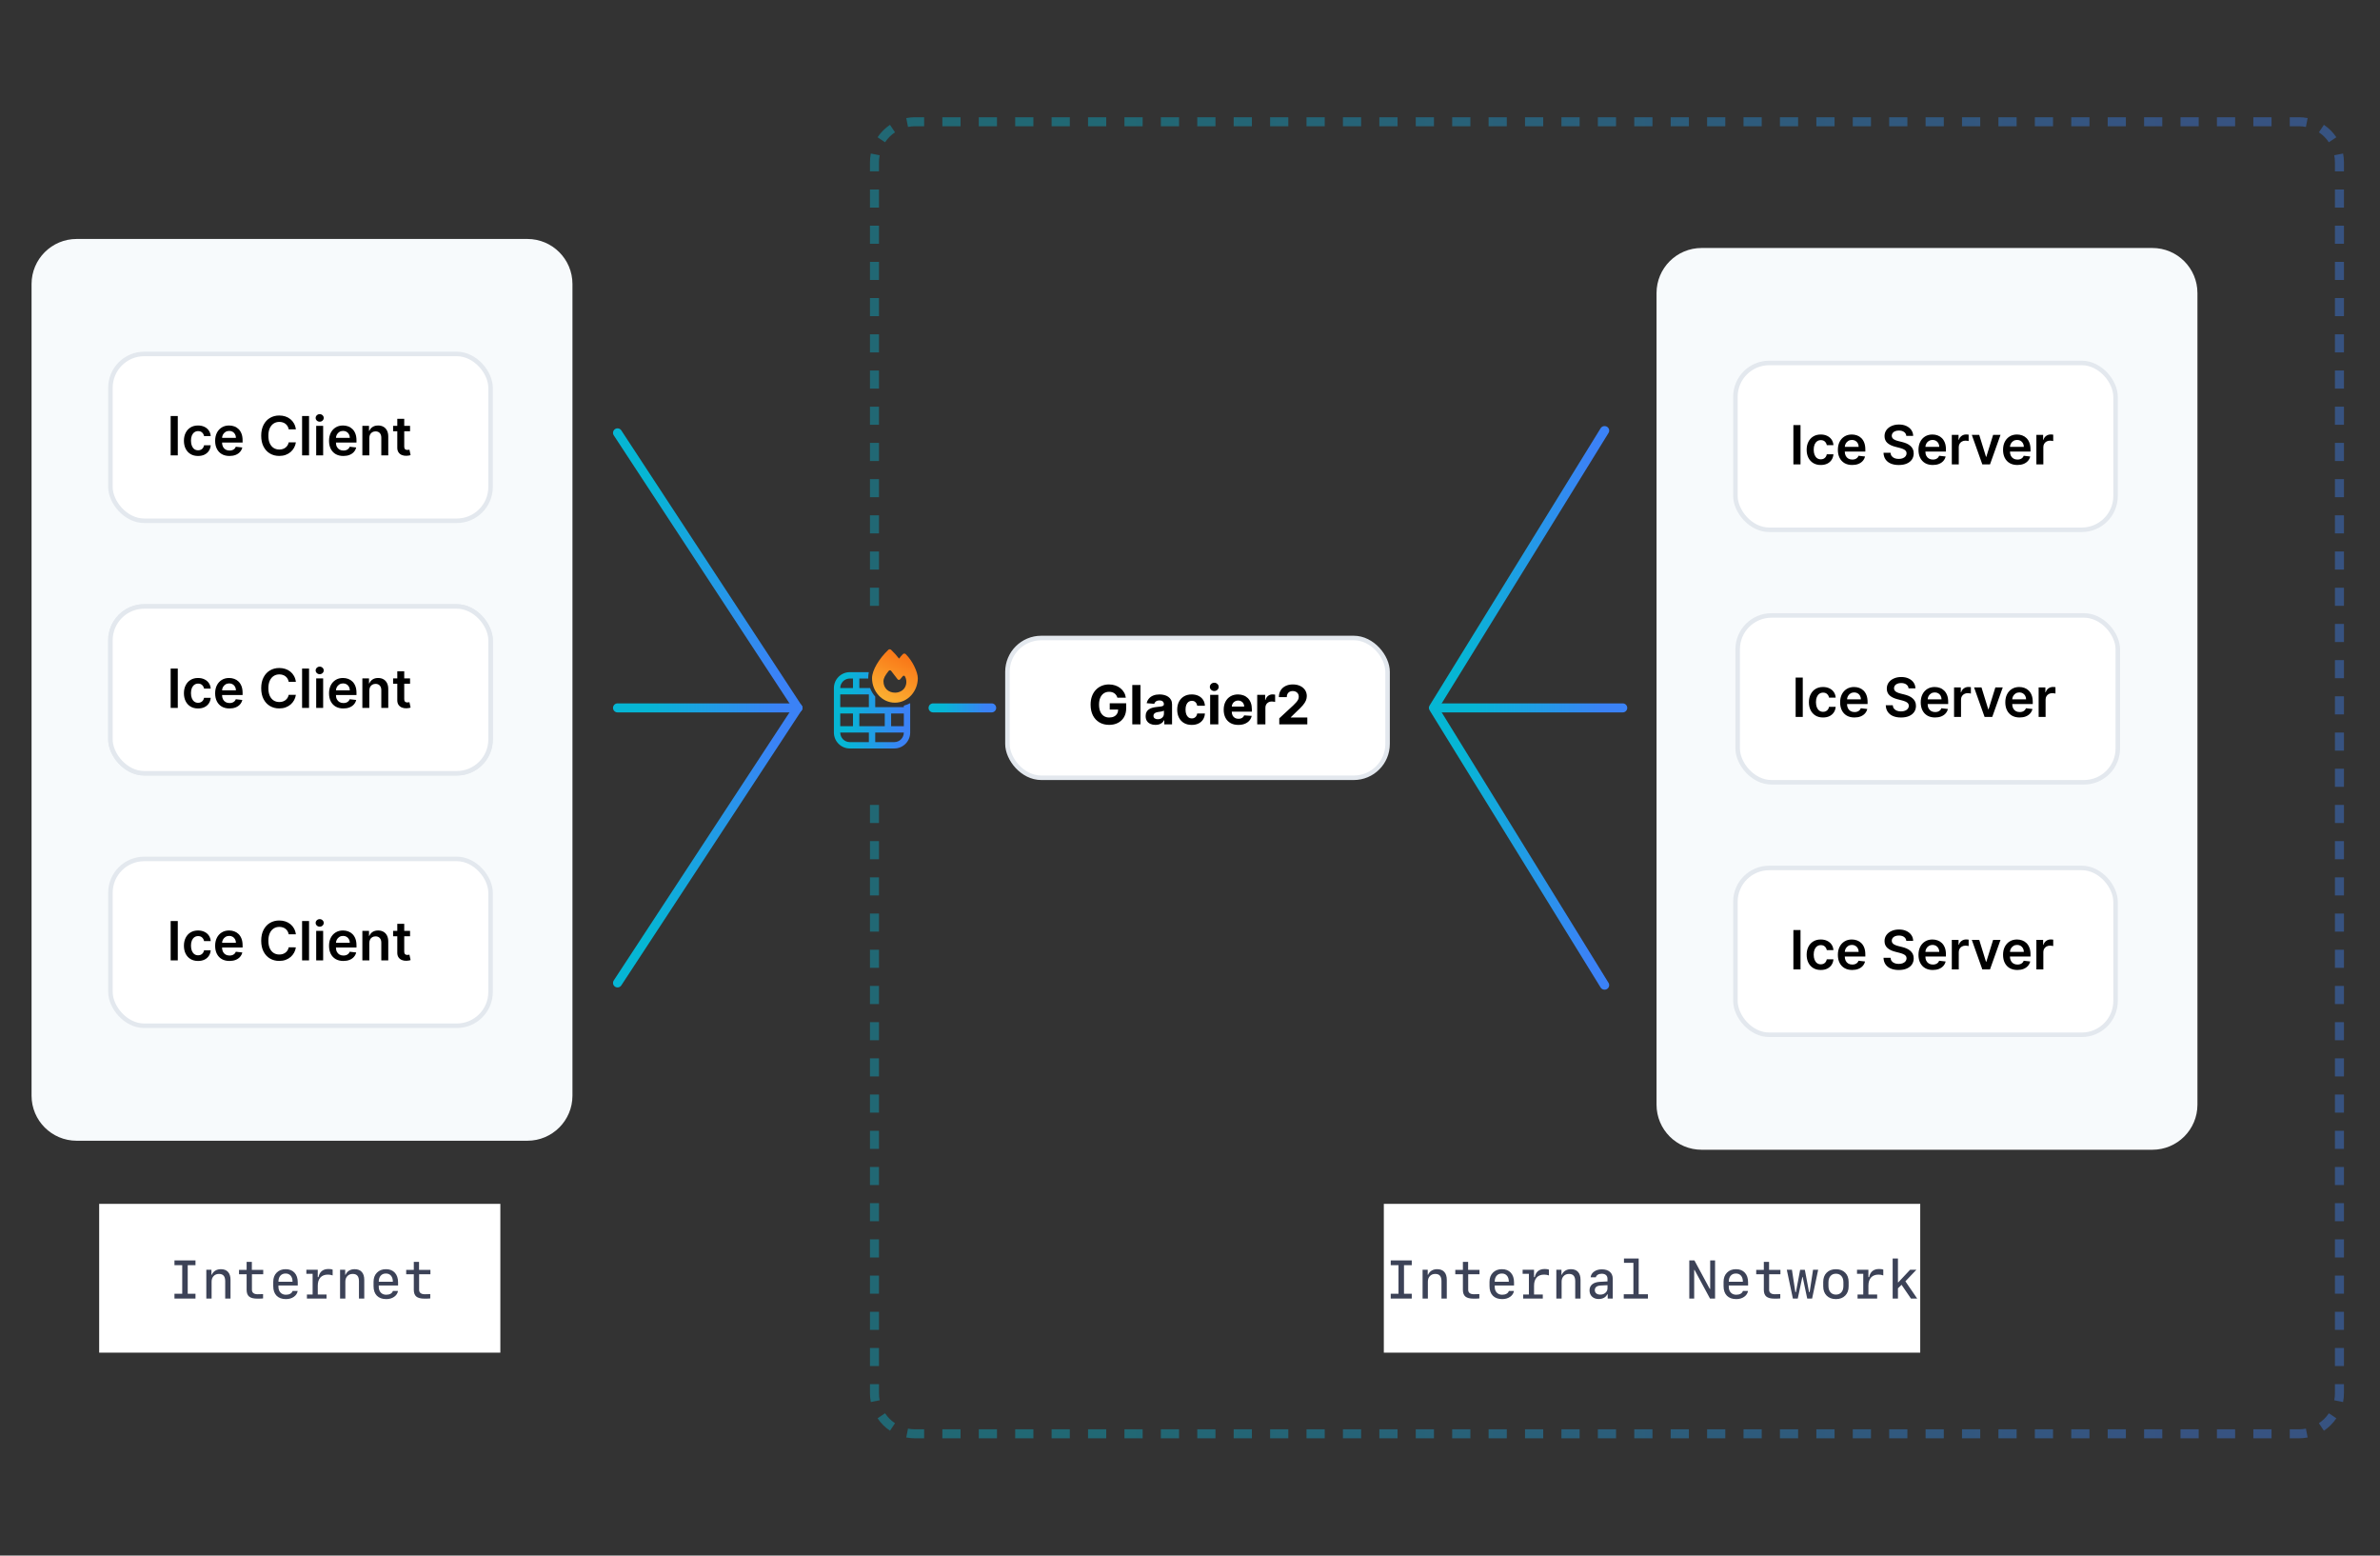 <svg width="528" height="345" viewBox="0 0 528 345" fill="none" xmlns="http://www.w3.org/2000/svg">
    <rect x="0" y="0" width="528" height="345" fill="#333333" stroke="none"/>
    <path
        d="M7 63C7 57.477 11.477 53 17 53H117C122.523 53 127 57.477 127 63V243C127 248.523 122.523 253 117 253H17C11.477 253 7 248.523 7 243V63Z"
        fill="#F7FAFC" />
    <rect x="24.5" y="78.5" width="84.333" height="37" rx="7.5" fill="white" stroke="#E3E8EE" />
    <path
        d="M39.442 92.273V101H37.861V92.273H39.442ZM43.941 101.128C43.287 101.128 42.726 100.984 42.258 100.697C41.791 100.411 41.432 100.014 41.179 99.508C40.929 99 40.804 98.415 40.804 97.753C40.804 97.088 40.932 96.501 41.188 95.993C41.444 95.481 41.804 95.084 42.27 94.8C42.739 94.513 43.293 94.369 43.932 94.369C44.463 94.369 44.934 94.467 45.343 94.663C45.755 94.856 46.083 95.131 46.327 95.486C46.571 95.838 46.711 96.25 46.745 96.722H45.27C45.211 96.406 45.069 96.144 44.844 95.933C44.623 95.72 44.326 95.614 43.953 95.614C43.638 95.614 43.361 95.699 43.123 95.869C42.884 96.037 42.698 96.278 42.564 96.594C42.434 96.909 42.368 97.287 42.368 97.727C42.368 98.173 42.434 98.557 42.564 98.878C42.695 99.196 42.878 99.442 43.114 99.615C43.353 99.785 43.633 99.871 43.953 99.871C44.181 99.871 44.384 99.828 44.563 99.743C44.745 99.655 44.897 99.528 45.019 99.364C45.141 99.199 45.225 98.999 45.27 98.763H46.745C46.708 99.226 46.571 99.636 46.336 99.994C46.1 100.349 45.779 100.628 45.373 100.83C44.966 101.028 44.489 101.128 43.941 101.128ZM50.909 101.128C50.253 101.128 49.686 100.991 49.209 100.719C48.734 100.443 48.369 100.054 48.114 99.551C47.858 99.046 47.73 98.45 47.73 97.766C47.73 97.092 47.858 96.501 48.114 95.993C48.372 95.481 48.733 95.084 49.196 94.8C49.659 94.513 50.203 94.369 50.828 94.369C51.231 94.369 51.612 94.435 51.97 94.565C52.331 94.693 52.649 94.892 52.925 95.162C53.203 95.432 53.422 95.776 53.581 96.193C53.74 96.608 53.82 97.102 53.82 97.676V98.149H48.455V97.109H52.341C52.338 96.814 52.274 96.551 52.149 96.321C52.024 96.088 51.849 95.905 51.625 95.771C51.403 95.638 51.145 95.571 50.849 95.571C50.534 95.571 50.257 95.648 50.019 95.801C49.78 95.952 49.594 96.151 49.46 96.398C49.33 96.642 49.263 96.91 49.26 97.203V98.111C49.26 98.492 49.33 98.818 49.469 99.091C49.608 99.361 49.803 99.568 50.053 99.713C50.303 99.855 50.595 99.926 50.93 99.926C51.155 99.926 51.358 99.895 51.54 99.832C51.722 99.767 51.879 99.672 52.013 99.547C52.146 99.422 52.247 99.267 52.315 99.082L53.756 99.244C53.665 99.625 53.492 99.957 53.236 100.241C52.983 100.523 52.659 100.741 52.264 100.898C51.869 101.051 51.418 101.128 50.909 101.128ZM65.64 95.217H64.046C64 94.956 63.916 94.724 63.794 94.523C63.672 94.318 63.52 94.145 63.338 94.003C63.157 93.861 62.949 93.754 62.716 93.683C62.486 93.609 62.238 93.572 61.971 93.572C61.496 93.572 61.076 93.692 60.709 93.93C60.343 94.166 60.056 94.513 59.848 94.97C59.641 95.425 59.537 95.98 59.537 96.636C59.537 97.304 59.641 97.867 59.848 98.324C60.059 98.778 60.346 99.122 60.709 99.355C61.076 99.585 61.495 99.7 61.966 99.7C62.228 99.7 62.472 99.666 62.699 99.598C62.929 99.527 63.135 99.423 63.317 99.287C63.502 99.151 63.657 98.983 63.782 98.784C63.909 98.585 63.998 98.358 64.046 98.102L65.64 98.111C65.58 98.526 65.451 98.915 65.252 99.278C65.056 99.642 64.799 99.963 64.481 100.241C64.162 100.517 63.79 100.733 63.364 100.889C62.938 101.043 62.465 101.119 61.945 101.119C61.178 101.119 60.493 100.942 59.891 100.587C59.289 100.232 58.814 99.719 58.468 99.048C58.121 98.378 57.948 97.574 57.948 96.636C57.948 95.696 58.123 94.892 58.472 94.224C58.821 93.554 59.297 93.041 59.9 92.686C60.502 92.331 61.184 92.153 61.945 92.153C62.431 92.153 62.883 92.222 63.3 92.358C63.718 92.494 64.09 92.695 64.416 92.959C64.743 93.22 65.012 93.541 65.222 93.922C65.435 94.3 65.574 94.731 65.64 95.217ZM68.562 92.273V101H67.019V92.273H68.562ZM70.148 101V94.454H71.691V101H70.148ZM70.924 93.526C70.679 93.526 70.469 93.445 70.293 93.283C70.117 93.118 70.029 92.921 70.029 92.69C70.029 92.457 70.117 92.26 70.293 92.098C70.469 91.933 70.679 91.851 70.924 91.851C71.171 91.851 71.381 91.933 71.554 92.098C71.731 92.26 71.819 92.457 71.819 92.69C71.819 92.921 71.731 93.118 71.554 93.283C71.381 93.445 71.171 93.526 70.924 93.526ZM76.175 101.128C75.519 101.128 74.952 100.991 74.474 100.719C74 100.443 73.635 100.054 73.379 99.551C73.124 99.046 72.996 98.45 72.996 97.766C72.996 97.092 73.124 96.501 73.379 95.993C73.638 95.481 73.999 95.084 74.462 94.8C74.925 94.513 75.469 94.369 76.094 94.369C76.497 94.369 76.878 94.435 77.236 94.565C77.597 94.693 77.915 94.892 78.19 95.162C78.469 95.432 78.688 95.776 78.847 96.193C79.006 96.608 79.085 97.102 79.085 97.676V98.149H73.72V97.109H77.606C77.604 96.814 77.54 96.551 77.415 96.321C77.29 96.088 77.115 95.905 76.891 95.771C76.669 95.638 76.41 95.571 76.115 95.571C75.8 95.571 75.523 95.648 75.284 95.801C75.046 95.952 74.859 96.151 74.726 96.398C74.595 96.642 74.528 96.91 74.526 97.203V98.111C74.526 98.492 74.595 98.818 74.734 99.091C74.874 99.361 75.068 99.568 75.318 99.713C75.568 99.855 75.861 99.926 76.196 99.926C76.421 99.926 76.624 99.895 76.805 99.832C76.987 99.767 77.145 99.672 77.278 99.547C77.412 99.422 77.513 99.267 77.581 99.082L79.021 99.244C78.93 99.625 78.757 99.957 78.501 100.241C78.249 100.523 77.925 100.741 77.53 100.898C77.135 101.051 76.683 101.128 76.175 101.128ZM81.933 97.165V101H80.39V94.454H81.865V95.567H81.941C82.092 95.2 82.332 94.909 82.662 94.693C82.994 94.477 83.404 94.369 83.893 94.369C84.345 94.369 84.738 94.466 85.073 94.659C85.412 94.852 85.673 95.132 85.858 95.499C86.045 95.865 86.137 96.31 86.135 96.832V101H84.592V97.071C84.592 96.633 84.478 96.291 84.251 96.044C84.027 95.797 83.716 95.673 83.318 95.673C83.048 95.673 82.808 95.733 82.598 95.852C82.39 95.969 82.227 96.138 82.108 96.359C81.991 96.581 81.933 96.849 81.933 97.165ZM90.971 94.454V95.648H87.209V94.454H90.971ZM88.137 92.886H89.68V99.031C89.68 99.239 89.711 99.398 89.774 99.508C89.839 99.617 89.924 99.69 90.029 99.73C90.135 99.77 90.251 99.79 90.379 99.79C90.475 99.79 90.564 99.783 90.643 99.769C90.725 99.754 90.788 99.742 90.831 99.73L91.091 100.936C91.008 100.964 90.89 100.996 90.737 101.03C90.586 101.064 90.402 101.084 90.183 101.089C89.796 101.101 89.448 101.043 89.139 100.915C88.829 100.784 88.584 100.582 88.402 100.31C88.223 100.037 88.135 99.696 88.137 99.287V92.886Z"
        fill="black" />
    <rect x="24.5" y="134.5" width="84.333" height="37" rx="7.5" fill="white" stroke="#E3E8EE" />
    <rect x="24.5" y="134.5" width="84.333" height="37" rx="7.5" fill="white" stroke="#E3E8EE" />
    <path
        d="M39.442 148.273V157H37.861V148.273H39.442ZM43.941 157.128C43.287 157.128 42.726 156.984 42.258 156.697C41.791 156.411 41.432 156.014 41.179 155.509C40.929 155 40.804 154.415 40.804 153.753C40.804 153.088 40.932 152.501 41.188 151.993C41.444 151.482 41.804 151.084 42.27 150.8C42.739 150.513 43.293 150.369 43.932 150.369C44.463 150.369 44.934 150.467 45.343 150.663C45.755 150.857 46.083 151.131 46.327 151.486C46.571 151.838 46.711 152.25 46.745 152.722H45.27C45.211 152.406 45.069 152.143 44.844 151.933C44.623 151.72 44.326 151.614 43.953 151.614C43.638 151.614 43.361 151.699 43.123 151.869C42.884 152.037 42.698 152.278 42.564 152.594C42.434 152.909 42.368 153.287 42.368 153.727C42.368 154.173 42.434 154.557 42.564 154.878C42.695 155.196 42.878 155.442 43.114 155.615C43.353 155.786 43.633 155.871 43.953 155.871C44.181 155.871 44.384 155.828 44.563 155.743C44.745 155.655 44.897 155.528 45.019 155.364C45.141 155.199 45.225 154.999 45.27 154.763H46.745C46.708 155.226 46.571 155.636 46.336 155.994C46.1 156.349 45.779 156.628 45.373 156.83C44.966 157.028 44.489 157.128 43.941 157.128ZM50.909 157.128C50.253 157.128 49.686 156.991 49.209 156.719C48.734 156.443 48.369 156.054 48.114 155.551C47.858 155.045 47.73 154.45 47.73 153.766C47.73 153.092 47.858 152.501 48.114 151.993C48.372 151.482 48.733 151.084 49.196 150.8C49.659 150.513 50.203 150.369 50.828 150.369C51.231 150.369 51.612 150.435 51.97 150.565C52.331 150.693 52.649 150.892 52.925 151.162C53.203 151.432 53.422 151.776 53.581 152.193C53.74 152.608 53.82 153.102 53.82 153.676V154.149H48.455V153.109H52.341C52.338 152.814 52.274 152.551 52.149 152.321C52.024 152.088 51.849 151.905 51.625 151.771C51.403 151.638 51.145 151.571 50.849 151.571C50.534 151.571 50.257 151.648 50.019 151.801C49.78 151.952 49.594 152.151 49.46 152.398C49.33 152.642 49.263 152.911 49.26 153.203V154.111C49.26 154.491 49.33 154.818 49.469 155.091C49.608 155.361 49.803 155.568 50.053 155.713C50.303 155.855 50.595 155.926 50.93 155.926C51.155 155.926 51.358 155.895 51.54 155.832C51.722 155.767 51.879 155.672 52.013 155.547C52.146 155.422 52.247 155.267 52.315 155.082L53.756 155.244C53.665 155.625 53.492 155.957 53.236 156.241C52.983 156.523 52.659 156.741 52.264 156.898C51.869 157.051 51.418 157.128 50.909 157.128ZM65.64 151.217H64.046C64 150.956 63.916 150.724 63.794 150.523C63.672 150.318 63.52 150.145 63.338 150.003C63.157 149.861 62.949 149.754 62.716 149.683C62.486 149.609 62.238 149.572 61.971 149.572C61.496 149.572 61.076 149.692 60.709 149.93C60.343 150.166 60.056 150.513 59.848 150.97C59.641 151.425 59.537 151.98 59.537 152.636C59.537 153.304 59.641 153.866 59.848 154.324C60.059 154.778 60.346 155.122 60.709 155.355C61.076 155.585 61.495 155.7 61.966 155.7C62.228 155.7 62.472 155.666 62.699 155.598C62.929 155.527 63.135 155.423 63.317 155.287C63.502 155.151 63.657 154.983 63.782 154.784C63.909 154.585 63.998 154.358 64.046 154.102L65.64 154.111C65.58 154.526 65.451 154.915 65.252 155.278C65.056 155.642 64.799 155.963 64.481 156.241C64.162 156.517 63.79 156.733 63.364 156.889C62.938 157.043 62.465 157.119 61.945 157.119C61.178 157.119 60.493 156.942 59.891 156.587C59.289 156.232 58.814 155.719 58.468 155.048C58.121 154.378 57.948 153.574 57.948 152.636C57.948 151.696 58.123 150.892 58.472 150.224C58.821 149.554 59.297 149.041 59.9 148.686C60.502 148.331 61.184 148.153 61.945 148.153C62.431 148.153 62.883 148.222 63.3 148.358C63.718 148.494 64.09 148.695 64.416 148.959C64.743 149.22 65.012 149.541 65.222 149.922C65.435 150.3 65.574 150.732 65.64 151.217ZM68.562 148.273V157H67.019V148.273H68.562ZM70.148 157V150.455H71.691V157H70.148ZM70.924 149.526C70.679 149.526 70.469 149.445 70.293 149.283C70.117 149.118 70.029 148.92 70.029 148.69C70.029 148.457 70.117 148.26 70.293 148.098C70.469 147.933 70.679 147.851 70.924 147.851C71.171 147.851 71.381 147.933 71.554 148.098C71.731 148.26 71.819 148.457 71.819 148.69C71.819 148.92 71.731 149.118 71.554 149.283C71.381 149.445 71.171 149.526 70.924 149.526ZM76.175 157.128C75.519 157.128 74.952 156.991 74.474 156.719C74 156.443 73.635 156.054 73.379 155.551C73.124 155.045 72.996 154.45 72.996 153.766C72.996 153.092 73.124 152.501 73.379 151.993C73.638 151.482 73.999 151.084 74.462 150.8C74.925 150.513 75.469 150.369 76.094 150.369C76.497 150.369 76.878 150.435 77.236 150.565C77.597 150.693 77.915 150.892 78.19 151.162C78.469 151.432 78.688 151.776 78.847 152.193C79.006 152.608 79.085 153.102 79.085 153.676V154.149H73.72V153.109H77.606C77.604 152.814 77.54 152.551 77.415 152.321C77.29 152.088 77.115 151.905 76.891 151.771C76.669 151.638 76.41 151.571 76.115 151.571C75.8 151.571 75.523 151.648 75.284 151.801C75.046 151.952 74.859 152.151 74.726 152.398C74.595 152.642 74.528 152.911 74.526 153.203V154.111C74.526 154.491 74.595 154.818 74.734 155.091C74.874 155.361 75.068 155.568 75.318 155.713C75.568 155.855 75.861 155.926 76.196 155.926C76.421 155.926 76.624 155.895 76.805 155.832C76.987 155.767 77.145 155.672 77.278 155.547C77.412 155.422 77.513 155.267 77.581 155.082L79.021 155.244C78.93 155.625 78.757 155.957 78.501 156.241C78.249 156.523 77.925 156.741 77.53 156.898C77.135 157.051 76.683 157.128 76.175 157.128ZM81.933 153.165V157H80.39V150.455H81.865V151.567H81.941C82.092 151.2 82.332 150.909 82.662 150.693C82.994 150.477 83.404 150.369 83.893 150.369C84.345 150.369 84.738 150.466 85.073 150.659C85.412 150.852 85.673 151.132 85.858 151.499C86.045 151.865 86.137 152.31 86.135 152.832V157H84.592V153.071C84.592 152.634 84.478 152.291 84.251 152.044C84.027 151.797 83.716 151.673 83.318 151.673C83.048 151.673 82.808 151.733 82.598 151.852C82.39 151.969 82.227 152.138 82.108 152.359C81.991 152.581 81.933 152.849 81.933 153.165ZM90.971 150.455V151.648H87.209V150.455H90.971ZM88.137 148.886H89.68V155.031C89.68 155.239 89.711 155.398 89.774 155.509C89.839 155.616 89.924 155.69 90.029 155.73C90.135 155.77 90.251 155.79 90.379 155.79C90.475 155.79 90.564 155.783 90.643 155.768C90.725 155.754 90.788 155.741 90.831 155.73L91.091 156.936C91.008 156.964 90.89 156.996 90.737 157.03C90.586 157.064 90.402 157.084 90.183 157.089C89.796 157.101 89.448 157.043 89.139 156.915C88.829 156.784 88.584 156.582 88.402 156.31C88.223 156.037 88.135 155.696 88.137 155.287V148.886Z"
        fill="black" />
    <rect x="24.5" y="190.5" width="84.333" height="37" rx="7.5" fill="white" stroke="#E3E8EE" />
    <path
        d="M39.442 204.273V213H37.861V204.273H39.442ZM43.941 213.128C43.287 213.128 42.726 212.984 42.258 212.697C41.791 212.411 41.432 212.014 41.179 211.509C40.929 211 40.804 210.415 40.804 209.753C40.804 209.088 40.932 208.501 41.188 207.993C41.444 207.482 41.804 207.084 42.27 206.8C42.739 206.513 43.293 206.369 43.932 206.369C44.463 206.369 44.934 206.467 45.343 206.663C45.755 206.857 46.083 207.131 46.327 207.486C46.571 207.838 46.711 208.25 46.745 208.722H45.27C45.211 208.406 45.069 208.143 44.844 207.933C44.623 207.72 44.326 207.614 43.953 207.614C43.638 207.614 43.361 207.699 43.123 207.869C42.884 208.037 42.698 208.278 42.564 208.594C42.434 208.909 42.368 209.287 42.368 209.727C42.368 210.173 42.434 210.557 42.564 210.878C42.695 211.196 42.878 211.442 43.114 211.615C43.353 211.786 43.633 211.871 43.953 211.871C44.181 211.871 44.384 211.828 44.563 211.743C44.745 211.655 44.897 211.528 45.019 211.364C45.141 211.199 45.225 210.999 45.27 210.763H46.745C46.708 211.226 46.571 211.636 46.336 211.994C46.1 212.349 45.779 212.628 45.373 212.83C44.966 213.028 44.489 213.128 43.941 213.128ZM50.909 213.128C50.253 213.128 49.686 212.991 49.209 212.719C48.734 212.443 48.369 212.054 48.114 211.551C47.858 211.045 47.73 210.45 47.73 209.766C47.73 209.092 47.858 208.501 48.114 207.993C48.372 207.482 48.733 207.084 49.196 206.8C49.659 206.513 50.203 206.369 50.828 206.369C51.231 206.369 51.612 206.435 51.97 206.565C52.331 206.693 52.649 206.892 52.925 207.162C53.203 207.432 53.422 207.776 53.581 208.193C53.74 208.608 53.82 209.102 53.82 209.676V210.149H48.455V209.109H52.341C52.338 208.814 52.274 208.551 52.149 208.321C52.024 208.088 51.849 207.905 51.625 207.771C51.403 207.638 51.145 207.571 50.849 207.571C50.534 207.571 50.257 207.648 50.019 207.801C49.78 207.952 49.594 208.151 49.46 208.398C49.33 208.642 49.263 208.911 49.26 209.203V210.111C49.26 210.491 49.33 210.818 49.469 211.091C49.608 211.361 49.803 211.568 50.053 211.713C50.303 211.855 50.595 211.926 50.93 211.926C51.155 211.926 51.358 211.895 51.54 211.832C51.722 211.767 51.879 211.672 52.013 211.547C52.146 211.422 52.247 211.267 52.315 211.082L53.756 211.244C53.665 211.625 53.492 211.957 53.236 212.241C52.983 212.523 52.659 212.741 52.264 212.898C51.869 213.051 51.418 213.128 50.909 213.128ZM65.64 207.217H64.046C64 206.956 63.916 206.724 63.794 206.523C63.672 206.318 63.52 206.145 63.338 206.003C63.157 205.861 62.949 205.754 62.716 205.683C62.486 205.609 62.238 205.572 61.971 205.572C61.496 205.572 61.076 205.692 60.709 205.93C60.343 206.166 60.056 206.513 59.848 206.97C59.641 207.425 59.537 207.98 59.537 208.636C59.537 209.304 59.641 209.866 59.848 210.324C60.059 210.778 60.346 211.122 60.709 211.355C61.076 211.585 61.495 211.7 61.966 211.7C62.228 211.7 62.472 211.666 62.699 211.598C62.929 211.527 63.135 211.423 63.317 211.287C63.502 211.151 63.657 210.983 63.782 210.784C63.909 210.585 63.998 210.358 64.046 210.102L65.64 210.111C65.58 210.526 65.451 210.915 65.252 211.278C65.056 211.642 64.799 211.963 64.481 212.241C64.162 212.517 63.79 212.733 63.364 212.889C62.938 213.043 62.465 213.119 61.945 213.119C61.178 213.119 60.493 212.942 59.891 212.587C59.289 212.232 58.814 211.719 58.468 211.048C58.121 210.378 57.948 209.574 57.948 208.636C57.948 207.696 58.123 206.892 58.472 206.224C58.821 205.554 59.297 205.041 59.9 204.686C60.502 204.331 61.184 204.153 61.945 204.153C62.431 204.153 62.883 204.222 63.3 204.358C63.718 204.494 64.09 204.695 64.416 204.959C64.743 205.22 65.012 205.541 65.222 205.922C65.435 206.3 65.574 206.732 65.64 207.217ZM68.562 204.273V213H67.019V204.273H68.562ZM70.148 213V206.455H71.691V213H70.148ZM70.924 205.526C70.679 205.526 70.469 205.445 70.293 205.283C70.117 205.118 70.029 204.92 70.029 204.69C70.029 204.457 70.117 204.26 70.293 204.098C70.469 203.933 70.679 203.851 70.924 203.851C71.171 203.851 71.381 203.933 71.554 204.098C71.731 204.26 71.819 204.457 71.819 204.69C71.819 204.92 71.731 205.118 71.554 205.283C71.381 205.445 71.171 205.526 70.924 205.526ZM76.175 213.128C75.519 213.128 74.952 212.991 74.474 212.719C74 212.443 73.635 212.054 73.379 211.551C73.124 211.045 72.996 210.45 72.996 209.766C72.996 209.092 73.124 208.501 73.379 207.993C73.638 207.482 73.999 207.084 74.462 206.8C74.925 206.513 75.469 206.369 76.094 206.369C76.497 206.369 76.878 206.435 77.236 206.565C77.597 206.693 77.915 206.892 78.19 207.162C78.469 207.432 78.688 207.776 78.847 208.193C79.006 208.608 79.085 209.102 79.085 209.676V210.149H73.72V209.109H77.606C77.604 208.814 77.54 208.551 77.415 208.321C77.29 208.088 77.115 207.905 76.891 207.771C76.669 207.638 76.41 207.571 76.115 207.571C75.8 207.571 75.523 207.648 75.284 207.801C75.046 207.952 74.859 208.151 74.726 208.398C74.595 208.642 74.528 208.911 74.526 209.203V210.111C74.526 210.491 74.595 210.818 74.734 211.091C74.874 211.361 75.068 211.568 75.318 211.713C75.568 211.855 75.861 211.926 76.196 211.926C76.421 211.926 76.624 211.895 76.805 211.832C76.987 211.767 77.145 211.672 77.278 211.547C77.412 211.422 77.513 211.267 77.581 211.082L79.021 211.244C78.93 211.625 78.757 211.957 78.501 212.241C78.249 212.523 77.925 212.741 77.53 212.898C77.135 213.051 76.683 213.128 76.175 213.128ZM81.933 209.165V213H80.39V206.455H81.865V207.567H81.941C82.092 207.2 82.332 206.909 82.662 206.693C82.994 206.477 83.404 206.369 83.893 206.369C84.345 206.369 84.738 206.466 85.073 206.659C85.412 206.852 85.673 207.132 85.858 207.499C86.045 207.865 86.137 208.31 86.135 208.832V213H84.592V209.071C84.592 208.634 84.478 208.291 84.251 208.044C84.027 207.797 83.716 207.673 83.318 207.673C83.048 207.673 82.808 207.733 82.598 207.852C82.39 207.969 82.227 208.138 82.108 208.359C81.991 208.581 81.933 208.849 81.933 209.165ZM90.971 206.455V207.648H87.209V206.455H90.971ZM88.137 204.886H89.68V211.031C89.68 211.239 89.711 211.398 89.774 211.509C89.839 211.616 89.924 211.69 90.029 211.73C90.135 211.77 90.251 211.79 90.379 211.79C90.475 211.79 90.564 211.783 90.643 211.768C90.725 211.754 90.788 211.741 90.831 211.73L91.091 212.936C91.008 212.964 90.89 212.996 90.737 213.03C90.586 213.064 90.402 213.084 90.183 213.089C89.796 213.101 89.448 213.043 89.139 212.915C88.829 212.784 88.584 212.582 88.402 212.31C88.223 212.037 88.135 211.696 88.137 211.287V204.886Z"
        fill="black" />
    <rect x="22" y="267" width="89" height="33" fill="white" />
    <path
        d="M43.369 288H38.705V286.939H40.428V280.605H38.705V279.545H43.369V280.605H41.647V286.939H43.369V288ZM45.772 288V281.613H46.908V282.727H46.99C47.158 282.332 47.416 282.027 47.764 281.812C48.111 281.598 48.523 281.49 49 281.49C49.695 281.49 50.225 281.693 50.588 282.1C50.955 282.502 51.139 283.088 51.139 283.857V288H49.961V284.15C49.961 283.604 49.848 283.199 49.621 282.938C49.398 282.672 49.051 282.539 48.578 282.539C48.09 282.539 47.695 282.697 47.395 283.014C47.094 283.326 46.943 283.74 46.943 284.256V288H45.772ZM54.713 279.867H55.873V281.648H58.398V282.615H55.891V286.066C55.891 286.383 55.998 286.625 56.213 286.793C56.428 286.961 56.738 287.045 57.145 287.045C57.801 287.045 58.207 287.035 58.363 287.016V287.977C58.191 288.008 57.758 288.023 57.062 288.023C56.242 288.023 55.645 287.869 55.27 287.561C54.898 287.248 54.713 286.75 54.713 286.066V282.615H53.025V281.648H54.713V279.867ZM63.361 282.451C62.865 282.451 62.477 282.613 62.195 282.938C61.914 283.258 61.773 283.703 61.773 284.273H64.902C64.902 283.703 64.766 283.258 64.492 282.938C64.223 282.613 63.846 282.451 63.361 282.451ZM64.914 286.312H66.039C65.953 286.848 65.67 287.283 65.189 287.619C64.709 287.955 64.125 288.123 63.438 288.123C62.543 288.123 61.85 287.873 61.357 287.373C60.865 286.869 60.619 286.162 60.619 285.252V284.279C60.619 283.439 60.871 282.766 61.375 282.258C61.879 281.746 62.545 281.49 63.373 281.49C64.209 281.49 64.865 281.75 65.342 282.27C65.818 282.789 66.057 283.502 66.057 284.408V285.1H61.773V285.387C61.773 285.926 61.924 286.355 62.225 286.676C62.525 286.996 62.928 287.156 63.432 287.156C63.81 287.156 64.133 287.082 64.398 286.934C64.664 286.781 64.836 286.574 64.914 286.312ZM70.492 283.242H70.656C70.906 282.047 71.647 281.449 72.877 281.449C73.275 281.449 73.582 281.494 73.797 281.584V282.873C73.469 282.752 73.117 282.691 72.742 282.691C72.023 282.691 71.469 282.906 71.078 283.336C70.691 283.762 70.498 284.367 70.498 285.152V287.098H72.438V288H68.09V287.098H69.356V282.516H67.967V281.613H70.492V283.242ZM75.443 288V281.613H76.58V282.727H76.662C76.83 282.332 77.088 282.027 77.436 281.812C77.783 281.598 78.195 281.49 78.672 281.49C79.367 281.49 79.897 281.693 80.26 282.1C80.627 282.502 80.811 283.088 80.811 283.857V288H79.633V284.15C79.633 283.604 79.519 283.199 79.293 282.938C79.07 282.672 78.723 282.539 78.25 282.539C77.762 282.539 77.367 282.697 77.066 283.014C76.766 283.326 76.615 283.74 76.615 284.256V288H75.443ZM85.615 282.451C85.119 282.451 84.731 282.613 84.449 282.938C84.168 283.258 84.027 283.703 84.027 284.273H87.156C87.156 283.703 87.019 283.258 86.746 282.938C86.477 282.613 86.1 282.451 85.615 282.451ZM87.168 286.312H88.293C88.207 286.848 87.924 287.283 87.443 287.619C86.963 287.955 86.379 288.123 85.691 288.123C84.797 288.123 84.103 287.873 83.611 287.373C83.119 286.869 82.873 286.162 82.873 285.252V284.279C82.873 283.439 83.125 282.766 83.629 282.258C84.133 281.746 84.799 281.49 85.627 281.49C86.463 281.49 87.119 281.75 87.596 282.27C88.072 282.789 88.311 283.502 88.311 284.408V285.1H84.027V285.387C84.027 285.926 84.178 286.355 84.478 286.676C84.779 286.996 85.182 287.156 85.686 287.156C86.064 287.156 86.387 287.082 86.652 286.934C86.918 286.781 87.09 286.574 87.168 286.312ZM91.803 279.867H92.963V281.648H95.488V282.615H92.981V286.066C92.981 286.383 93.088 286.625 93.303 286.793C93.518 286.961 93.828 287.045 94.234 287.045C94.891 287.045 95.297 287.035 95.453 287.016V287.977C95.281 288.008 94.848 288.023 94.152 288.023C93.332 288.023 92.734 287.869 92.359 287.561C91.988 287.248 91.803 286.75 91.803 286.066V282.615H90.115V281.648H91.803V279.867Z"
        fill="#3C4257" />
    <rect x="223.5" y="141.5" width="84.333" height="31" rx="7.5" fill="white" stroke="#E3E8EE" />
    <path
        d="M247.889 154.741C247.83 154.533 247.746 154.35 247.638 154.191C247.53 154.029 247.398 153.893 247.241 153.782C247.088 153.668 246.912 153.582 246.713 153.522C246.517 153.462 246.3 153.432 246.061 153.432C245.615 153.432 245.223 153.543 244.885 153.765C244.55 153.986 244.288 154.309 244.101 154.732C243.913 155.153 243.82 155.667 243.82 156.275C243.82 156.883 243.912 157.4 244.097 157.826C244.281 158.252 244.543 158.577 244.881 158.802C245.219 159.023 245.618 159.134 246.078 159.134C246.496 159.134 246.852 159.06 247.148 158.913C247.446 158.762 247.673 158.55 247.83 158.278C247.989 158.005 248.068 157.682 248.068 157.31L248.443 157.366H246.193V155.977H249.845V157.076C249.845 157.843 249.683 158.502 249.359 159.053C249.036 159.602 248.589 160.025 248.021 160.323C247.453 160.619 246.803 160.766 246.07 160.766C245.251 160.766 244.533 160.586 243.913 160.225C243.294 159.861 242.811 159.346 242.464 158.678C242.121 158.008 241.949 157.212 241.949 156.292C241.949 155.584 242.051 154.954 242.256 154.4C242.463 153.843 242.753 153.371 243.125 152.985C243.497 152.599 243.93 152.305 244.425 152.103C244.919 151.901 245.455 151.8 246.031 151.8C246.526 151.8 246.986 151.873 247.412 152.018C247.838 152.16 248.216 152.361 248.545 152.623C248.878 152.884 249.149 153.195 249.359 153.556C249.57 153.914 249.705 154.309 249.764 154.741H247.889ZM253.012 151.92V160.647H251.197V151.92H253.012ZM256.333 160.771C255.915 160.771 255.543 160.698 255.217 160.553C254.89 160.405 254.631 160.188 254.441 159.901C254.254 159.611 254.16 159.251 254.16 158.819C254.16 158.455 254.227 158.15 254.36 157.903C254.494 157.655 254.675 157.457 254.906 157.306C255.136 157.155 255.397 157.042 255.69 156.965C255.985 156.888 256.295 156.834 256.619 156.803C256.999 156.763 257.306 156.727 257.539 156.692C257.772 156.655 257.941 156.602 258.046 156.53C258.151 156.459 258.204 156.354 258.204 156.215V156.19C258.204 155.92 258.119 155.711 257.948 155.563C257.781 155.415 257.542 155.342 257.232 155.342C256.906 155.342 256.646 155.414 256.452 155.559C256.259 155.701 256.131 155.88 256.069 156.096L254.39 155.959C254.475 155.562 254.643 155.218 254.893 154.928C255.143 154.636 255.465 154.411 255.86 154.255C256.258 154.096 256.718 154.016 257.241 154.016C257.604 154.016 257.952 154.059 258.285 154.144C258.62 154.229 258.917 154.361 259.175 154.54C259.437 154.719 259.643 154.95 259.793 155.231C259.944 155.509 260.019 155.843 260.019 156.232V160.647H258.298V159.739H258.246C258.141 159.944 258.001 160.124 257.825 160.28C257.648 160.434 257.437 160.555 257.19 160.643C256.942 160.728 256.657 160.771 256.333 160.771ZM256.853 159.518C257.12 159.518 257.356 159.465 257.56 159.36C257.765 159.252 257.925 159.107 258.042 158.925C258.158 158.744 258.217 158.538 258.217 158.307V157.613C258.16 157.65 258.082 157.684 257.982 157.715C257.886 157.744 257.776 157.771 257.654 157.796C257.532 157.819 257.41 157.84 257.288 157.86C257.165 157.877 257.055 157.893 256.955 157.907C256.742 157.938 256.556 157.988 256.397 158.056C256.238 158.124 256.114 158.217 256.026 158.333C255.938 158.447 255.894 158.589 255.894 158.759C255.894 159.006 255.984 159.195 256.163 159.326C256.344 159.454 256.575 159.518 256.853 159.518ZM264.385 160.775C263.714 160.775 263.138 160.633 262.655 160.349C262.175 160.062 261.805 159.664 261.547 159.155C261.291 158.647 261.163 158.062 261.163 157.4C261.163 156.729 261.293 156.141 261.551 155.636C261.813 155.127 262.183 154.731 262.663 154.447C263.143 154.16 263.714 154.016 264.376 154.016C264.947 154.016 265.447 154.12 265.876 154.327C266.305 154.535 266.645 154.826 266.895 155.201C267.145 155.576 267.283 156.016 267.308 156.522H265.595C265.547 156.195 265.419 155.932 265.212 155.734C265.007 155.532 264.739 155.431 264.406 155.431C264.125 155.431 263.879 155.508 263.669 155.661C263.462 155.812 263.3 156.032 263.183 156.322C263.067 156.611 263.009 156.962 263.009 157.374C263.009 157.792 263.065 158.147 263.179 158.44C263.295 158.732 263.459 158.955 263.669 159.109C263.879 159.262 264.125 159.339 264.406 159.339C264.614 159.339 264.8 159.296 264.964 159.211C265.132 159.126 265.27 159.002 265.378 158.84C265.489 158.675 265.561 158.478 265.595 158.248H267.308C267.28 158.748 267.143 159.188 266.899 159.569C266.658 159.947 266.324 160.242 265.898 160.455C265.472 160.668 264.967 160.775 264.385 160.775ZM268.471 160.647V154.102H270.286V160.647H268.471ZM269.382 153.258C269.113 153.258 268.881 153.168 268.688 152.989C268.498 152.807 268.402 152.59 268.402 152.337C268.402 152.087 268.498 151.873 268.688 151.694C268.881 151.512 269.113 151.421 269.382 151.421C269.652 151.421 269.882 151.512 270.073 151.694C270.266 151.873 270.363 152.087 270.363 152.337C270.363 152.59 270.266 152.807 270.073 152.989C269.882 153.168 269.652 153.258 269.382 153.258ZM274.723 160.775C274.05 160.775 273.47 160.638 272.984 160.366C272.501 160.09 272.129 159.701 271.868 159.198C271.607 158.692 271.476 158.094 271.476 157.404C271.476 156.731 271.607 156.14 271.868 155.631C272.129 155.123 272.497 154.727 272.972 154.442C273.449 154.158 274.009 154.016 274.651 154.016C275.082 154.016 275.484 154.086 275.857 154.225C276.232 154.361 276.558 154.567 276.837 154.843C277.118 155.119 277.337 155.465 277.493 155.883C277.649 156.298 277.727 156.783 277.727 157.34V157.839H272.2V156.714H276.018C276.018 156.452 275.962 156.221 275.848 156.019C275.734 155.817 275.577 155.66 275.375 155.546C275.176 155.43 274.945 155.371 274.68 155.371C274.405 155.371 274.161 155.435 273.947 155.563C273.737 155.688 273.572 155.857 273.453 156.07C273.334 156.28 273.273 156.515 273.27 156.773V157.843C273.27 158.167 273.33 158.447 273.449 158.682C273.571 158.918 273.743 159.1 273.964 159.228C274.186 159.356 274.449 159.42 274.753 159.42C274.955 159.42 275.139 159.391 275.307 159.334C275.474 159.278 275.618 159.192 275.737 159.079C275.857 158.965 275.947 158.826 276.01 158.661L277.689 158.772C277.604 159.175 277.429 159.528 277.165 159.829C276.903 160.127 276.565 160.36 276.151 160.528C275.739 160.692 275.263 160.775 274.723 160.775ZM278.912 160.647V154.102H280.672V155.244H280.74C280.859 154.837 281.06 154.53 281.341 154.323C281.622 154.113 281.946 154.008 282.312 154.008C282.403 154.008 282.501 154.013 282.607 154.025C282.712 154.036 282.804 154.052 282.884 154.072V155.682C282.798 155.657 282.68 155.634 282.53 155.614C282.379 155.594 282.241 155.584 282.116 155.584C281.849 155.584 281.611 155.643 281.401 155.759C281.193 155.873 281.028 156.032 280.906 156.236C280.787 156.441 280.727 156.677 280.727 156.944V160.647H278.912ZM283.805 160.647V159.317L286.912 156.441C287.176 156.185 287.397 155.955 287.576 155.751C287.758 155.546 287.896 155.346 287.99 155.15C288.083 154.951 288.13 154.736 288.13 154.506C288.13 154.251 288.072 154.03 287.956 153.846C287.839 153.658 287.68 153.515 287.478 153.415C287.277 153.313 287.048 153.262 286.792 153.262C286.525 153.262 286.292 153.316 286.093 153.424C285.895 153.532 285.741 153.687 285.633 153.888C285.525 154.09 285.471 154.33 285.471 154.609H283.72C283.72 154.038 283.849 153.542 284.108 153.121C284.366 152.701 284.728 152.376 285.194 152.146C285.66 151.915 286.197 151.8 286.805 151.8C287.43 151.8 287.974 151.911 288.437 152.133C288.903 152.352 289.265 152.655 289.524 153.045C289.782 153.434 289.912 153.88 289.912 154.383C289.912 154.712 289.846 155.038 289.716 155.359C289.588 155.68 289.359 156.036 289.029 156.428C288.7 156.817 288.235 157.285 287.636 157.83L286.362 159.079V159.138H290.027V160.647H283.805Z"
        fill="black" />
    <path
        d="M367.5 65C367.5 59.477 371.977 55 377.5 55H477.5C483.023 55 487.5 59.477 487.5 65V245C487.5 250.523 483.023 255 477.5 255H377.5C371.977 255 367.5 250.523 367.5 245V65Z"
        fill="#F7FAFC" />
    <rect x="385" y="80.5" width="84.333" height="37" rx="7.5" fill="white" stroke="#E3E8EE" />
    <path
        d="M399.442 94.273V103H397.861V94.273H399.442ZM403.941 103.128C403.287 103.128 402.726 102.984 402.257 102.697C401.792 102.411 401.432 102.014 401.179 101.509C400.929 101 400.804 100.415 400.804 99.753C400.804 99.088 400.932 98.501 401.188 97.993C401.444 97.481 401.804 97.084 402.27 96.8C402.739 96.513 403.293 96.369 403.932 96.369C404.463 96.369 404.934 96.467 405.343 96.663C405.755 96.856 406.083 97.131 406.327 97.486C406.571 97.838 406.711 98.25 406.745 98.722H405.27C405.211 98.406 405.069 98.144 404.844 97.933C404.623 97.72 404.326 97.614 403.953 97.614C403.638 97.614 403.361 97.699 403.123 97.869C402.884 98.037 402.698 98.278 402.564 98.594C402.434 98.909 402.368 99.287 402.368 99.727C402.368 100.173 402.434 100.557 402.564 100.878C402.695 101.196 402.878 101.442 403.114 101.615C403.353 101.786 403.632 101.871 403.953 101.871C404.181 101.871 404.384 101.828 404.563 101.743C404.745 101.655 404.897 101.528 405.019 101.364C405.141 101.199 405.225 100.999 405.27 100.763H406.745C406.708 101.226 406.571 101.636 406.336 101.994C406.1 102.349 405.779 102.628 405.373 102.83C404.966 103.028 404.489 103.128 403.941 103.128ZM410.909 103.128C410.253 103.128 409.686 102.991 409.209 102.719C408.734 102.443 408.369 102.054 408.114 101.551C407.858 101.045 407.73 100.45 407.73 99.766C407.73 99.092 407.858 98.501 408.114 97.993C408.372 97.481 408.733 97.084 409.196 96.8C409.659 96.513 410.203 96.369 410.828 96.369C411.232 96.369 411.612 96.435 411.97 96.565C412.331 96.693 412.649 96.892 412.925 97.162C413.203 97.432 413.422 97.776 413.581 98.193C413.74 98.608 413.82 99.102 413.82 99.676V100.149H408.455V99.109H412.341C412.338 98.814 412.274 98.551 412.149 98.321C412.024 98.088 411.849 97.905 411.625 97.771C411.403 97.638 411.145 97.571 410.849 97.571C410.534 97.571 410.257 97.648 410.018 97.801C409.78 97.952 409.594 98.151 409.46 98.398C409.33 98.642 409.263 98.91 409.26 99.203V100.111C409.26 100.491 409.33 100.818 409.469 101.091C409.608 101.361 409.803 101.568 410.053 101.713C410.303 101.855 410.595 101.926 410.93 101.926C411.155 101.926 411.358 101.895 411.54 101.832C411.722 101.767 411.879 101.672 412.013 101.547C412.146 101.422 412.247 101.267 412.315 101.082L413.756 101.244C413.665 101.625 413.491 101.957 413.236 102.241C412.983 102.523 412.659 102.741 412.264 102.898C411.869 103.051 411.418 103.128 410.909 103.128ZM422.912 96.672C422.873 96.3 422.705 96.01 422.409 95.803C422.117 95.595 421.736 95.492 421.267 95.492C420.938 95.492 420.655 95.541 420.419 95.641C420.184 95.74 420.003 95.875 419.878 96.046C419.753 96.216 419.689 96.41 419.686 96.629C419.686 96.811 419.728 96.969 419.81 97.102C419.895 97.236 420.01 97.349 420.155 97.443C420.3 97.534 420.461 97.611 420.637 97.673C420.813 97.736 420.99 97.788 421.169 97.831L421.988 98.035C422.317 98.112 422.634 98.216 422.938 98.347C423.245 98.477 423.519 98.642 423.76 98.841C424.005 99.04 424.198 99.28 424.34 99.561C424.482 99.842 424.553 100.172 424.553 100.55C424.553 101.061 424.422 101.511 424.161 101.901C423.9 102.287 423.522 102.589 423.027 102.808C422.536 103.024 421.941 103.132 421.242 103.132C420.563 103.132 419.973 103.027 419.473 102.817C418.976 102.607 418.587 102.3 418.306 101.896C418.027 101.493 417.877 101.001 417.854 100.422H419.409C419.432 100.726 419.526 100.979 419.691 101.18C419.855 101.382 420.07 101.533 420.334 101.632C420.601 101.732 420.9 101.781 421.229 101.781C421.573 101.781 421.874 101.73 422.132 101.628C422.394 101.523 422.598 101.378 422.746 101.193C422.894 101.006 422.969 100.787 422.972 100.537C422.969 100.31 422.902 100.122 422.772 99.974C422.641 99.824 422.458 99.699 422.222 99.599C421.989 99.497 421.716 99.406 421.404 99.327L420.411 99.071C419.692 98.886 419.124 98.606 418.706 98.231C418.292 97.854 418.084 97.352 418.084 96.727C418.084 96.213 418.223 95.763 418.502 95.376C418.783 94.99 419.165 94.69 419.648 94.477C420.131 94.261 420.678 94.153 421.289 94.153C421.908 94.153 422.451 94.261 422.917 94.477C423.385 94.69 423.753 94.987 424.02 95.368C424.287 95.746 424.425 96.18 424.434 96.672H422.912ZM428.792 103.128C428.136 103.128 427.569 102.991 427.092 102.719C426.617 102.443 426.252 102.054 425.996 101.551C425.741 101.045 425.613 100.45 425.613 99.766C425.613 99.092 425.741 98.501 425.996 97.993C426.255 97.481 426.616 97.084 427.079 96.8C427.542 96.513 428.086 96.369 428.711 96.369C429.114 96.369 429.495 96.435 429.853 96.565C430.214 96.693 430.532 96.892 430.808 97.162C431.086 97.432 431.305 97.776 431.464 98.193C431.623 98.608 431.702 99.102 431.702 99.676V100.149H426.337V99.109H430.224C430.221 98.814 430.157 98.551 430.032 98.321C429.907 98.088 429.732 97.905 429.508 97.771C429.286 97.638 429.028 97.571 428.732 97.571C428.417 97.571 428.14 97.648 427.901 97.801C427.663 97.952 427.477 98.151 427.343 98.398C427.212 98.642 427.146 98.91 427.143 99.203V100.111C427.143 100.491 427.212 100.818 427.352 101.091C427.491 101.361 427.685 101.568 427.935 101.713C428.185 101.855 428.478 101.926 428.813 101.926C429.038 101.926 429.241 101.895 429.423 101.832C429.604 101.767 429.762 101.672 429.896 101.547C430.029 101.422 430.13 101.267 430.198 101.082L431.638 101.244C431.548 101.625 431.374 101.957 431.119 102.241C430.866 102.523 430.542 102.741 430.147 102.898C429.752 103.051 429.3 103.128 428.792 103.128ZM433.007 103V96.454H434.503V97.546H434.571C434.691 97.168 434.895 96.876 435.185 96.672C435.478 96.465 435.811 96.361 436.186 96.361C436.272 96.361 436.367 96.365 436.472 96.374C436.58 96.379 436.669 96.389 436.74 96.403V97.822C436.675 97.8 436.571 97.78 436.429 97.763C436.29 97.743 436.155 97.733 436.025 97.733C435.743 97.733 435.49 97.794 435.266 97.916C435.044 98.035 434.87 98.202 434.742 98.415C434.614 98.628 434.55 98.874 434.55 99.152V103H433.007ZM443.811 96.454L441.48 103H439.776L437.445 96.454H439.089L440.594 101.317H440.662L442.17 96.454H443.811ZM447.554 103.128C446.897 103.128 446.331 102.991 445.853 102.719C445.379 102.443 445.014 102.054 444.758 101.551C444.502 101.045 444.375 100.45 444.375 99.766C444.375 99.092 444.502 98.501 444.758 97.993C445.017 97.481 445.377 97.084 445.841 96.8C446.304 96.513 446.848 96.369 447.473 96.369C447.876 96.369 448.257 96.435 448.615 96.565C448.975 96.693 449.294 96.892 449.569 97.162C449.848 97.432 450.066 97.776 450.225 98.193C450.385 98.608 450.464 99.102 450.464 99.676V100.149H445.099V99.109H448.985C448.983 98.814 448.919 98.551 448.794 98.321C448.669 98.088 448.494 97.905 448.27 97.771C448.048 97.638 447.789 97.571 447.494 97.571C447.179 97.571 446.902 97.648 446.663 97.801C446.424 97.952 446.238 98.151 446.105 98.398C445.974 98.642 445.907 98.91 445.904 99.203V100.111C445.904 100.491 445.974 100.818 446.113 101.091C446.252 101.361 446.447 101.568 446.697 101.713C446.947 101.855 447.24 101.926 447.575 101.926C447.799 101.926 448.002 101.895 448.184 101.832C448.366 101.767 448.524 101.672 448.657 101.547C448.791 101.422 448.892 101.267 448.96 101.082L450.4 101.244C450.309 101.625 450.136 101.957 449.88 102.241C449.627 102.523 449.304 102.741 448.909 102.898C448.514 103.051 448.062 103.128 447.554 103.128ZM451.769 103V96.454H453.265V97.546H453.333C453.452 97.168 453.657 96.876 453.947 96.672C454.239 96.465 454.573 96.361 454.948 96.361C455.033 96.361 455.129 96.365 455.234 96.374C455.342 96.379 455.431 96.389 455.502 96.403V97.822C455.437 97.8 455.333 97.78 455.191 97.763C455.052 97.743 454.917 97.733 454.786 97.733C454.505 97.733 454.252 97.794 454.028 97.916C453.806 98.035 453.631 98.202 453.504 98.415C453.376 98.628 453.312 98.874 453.312 99.152V103H451.769Z"
        fill="black" />
    <rect x="385.5" y="136.5" width="84.333" height="37" rx="7.5" fill="white" stroke="#E3E8EE" />
    <path
        d="M399.942 150.273V159H398.361V150.273H399.942ZM404.441 159.128C403.787 159.128 403.226 158.984 402.757 158.697C402.292 158.411 401.932 158.014 401.679 157.509C401.429 157 401.304 156.415 401.304 155.753C401.304 155.088 401.432 154.501 401.688 153.993C401.944 153.482 402.304 153.084 402.77 152.8C403.239 152.513 403.793 152.369 404.432 152.369C404.963 152.369 405.434 152.467 405.843 152.663C406.255 152.857 406.583 153.131 406.827 153.486C407.071 153.838 407.211 154.25 407.245 154.722H405.77C405.711 154.406 405.569 154.143 405.344 153.933C405.123 153.72 404.826 153.614 404.453 153.614C404.138 153.614 403.861 153.699 403.623 153.869C403.384 154.037 403.198 154.278 403.064 154.594C402.934 154.909 402.868 155.287 402.868 155.727C402.868 156.173 402.934 156.557 403.064 156.878C403.195 157.196 403.378 157.442 403.614 157.615C403.853 157.786 404.132 157.871 404.453 157.871C404.681 157.871 404.884 157.828 405.063 157.743C405.245 157.655 405.397 157.528 405.519 157.364C405.641 157.199 405.725 156.999 405.77 156.763H407.245C407.208 157.226 407.071 157.636 406.836 157.994C406.6 158.349 406.279 158.628 405.873 158.83C405.466 159.028 404.989 159.128 404.441 159.128ZM411.409 159.128C410.753 159.128 410.186 158.991 409.709 158.719C409.234 158.443 408.869 158.054 408.614 157.551C408.358 157.045 408.23 156.45 408.23 155.766C408.23 155.092 408.358 154.501 408.614 153.993C408.872 153.482 409.233 153.084 409.696 152.8C410.159 152.513 410.703 152.369 411.328 152.369C411.732 152.369 412.112 152.435 412.47 152.565C412.831 152.693 413.149 152.892 413.425 153.162C413.703 153.432 413.922 153.776 414.081 154.193C414.24 154.608 414.32 155.102 414.32 155.676V156.149H408.955V155.109H412.841C412.838 154.814 412.774 154.551 412.649 154.321C412.524 154.088 412.349 153.905 412.125 153.771C411.903 153.638 411.645 153.571 411.349 153.571C411.034 153.571 410.757 153.648 410.518 153.801C410.28 153.952 410.094 154.151 409.96 154.398C409.83 154.642 409.763 154.911 409.76 155.203V156.111C409.76 156.491 409.83 156.818 409.969 157.091C410.108 157.361 410.303 157.568 410.553 157.713C410.803 157.855 411.095 157.926 411.43 157.926C411.655 157.926 411.858 157.895 412.04 157.832C412.222 157.767 412.379 157.672 412.513 157.547C412.646 157.422 412.747 157.267 412.815 157.082L414.256 157.244C414.165 157.625 413.991 157.957 413.736 158.241C413.483 158.523 413.159 158.741 412.764 158.898C412.369 159.051 411.918 159.128 411.409 159.128ZM423.412 152.672C423.373 152.3 423.205 152.01 422.909 151.803C422.617 151.595 422.236 151.491 421.767 151.491C421.438 151.491 421.155 151.541 420.919 151.641C420.684 151.74 420.503 151.875 420.378 152.045C420.253 152.216 420.189 152.411 420.186 152.629C420.186 152.811 420.228 152.969 420.31 153.102C420.395 153.236 420.51 153.349 420.655 153.443C420.8 153.534 420.961 153.611 421.137 153.673C421.313 153.736 421.49 153.788 421.669 153.831L422.488 154.036C422.817 154.112 423.134 154.216 423.438 154.347C423.745 154.477 424.019 154.642 424.26 154.841C424.505 155.04 424.698 155.28 424.84 155.561C424.982 155.842 425.053 156.172 425.053 156.55C425.053 157.061 424.922 157.511 424.661 157.901C424.4 158.287 424.022 158.589 423.527 158.808C423.036 159.024 422.441 159.132 421.742 159.132C421.063 159.132 420.473 159.027 419.973 158.817C419.476 158.607 419.087 158.3 418.806 157.896C418.527 157.493 418.377 157.001 418.354 156.422H419.909C419.932 156.726 420.026 156.979 420.191 157.18C420.355 157.382 420.57 157.533 420.834 157.632C421.101 157.732 421.4 157.781 421.729 157.781C422.073 157.781 422.374 157.73 422.632 157.628C422.894 157.523 423.098 157.378 423.246 157.193C423.394 157.006 423.469 156.787 423.472 156.537C423.469 156.31 423.402 156.122 423.272 155.974C423.141 155.824 422.958 155.699 422.722 155.599C422.489 155.497 422.216 155.406 421.904 155.327L420.911 155.071C420.192 154.886 419.624 154.607 419.206 154.232C418.792 153.854 418.584 153.352 418.584 152.727C418.584 152.213 418.723 151.763 419.002 151.376C419.283 150.99 419.665 150.69 420.148 150.477C420.631 150.261 421.178 150.153 421.789 150.153C422.408 150.153 422.951 150.261 423.417 150.477C423.885 150.69 424.253 150.987 424.52 151.368C424.787 151.746 424.925 152.18 424.934 152.672H423.412ZM429.292 159.128C428.636 159.128 428.069 158.991 427.592 158.719C427.117 158.443 426.752 158.054 426.496 157.551C426.241 157.045 426.113 156.45 426.113 155.766C426.113 155.092 426.241 154.501 426.496 153.993C426.755 153.482 427.116 153.084 427.579 152.8C428.042 152.513 428.586 152.369 429.211 152.369C429.614 152.369 429.995 152.435 430.353 152.565C430.714 152.693 431.032 152.892 431.308 153.162C431.586 153.432 431.805 153.776 431.964 154.193C432.123 154.608 432.202 155.102 432.202 155.676V156.149H426.837V155.109H430.724C430.721 154.814 430.657 154.551 430.532 154.321C430.407 154.088 430.232 153.905 430.008 153.771C429.786 153.638 429.528 153.571 429.232 153.571C428.917 153.571 428.64 153.648 428.401 153.801C428.163 153.952 427.977 154.151 427.843 154.398C427.712 154.642 427.646 154.911 427.643 155.203V156.111C427.643 156.491 427.712 156.818 427.852 157.091C427.991 157.361 428.185 157.568 428.435 157.713C428.685 157.855 428.978 157.926 429.313 157.926C429.538 157.926 429.741 157.895 429.923 157.832C430.104 157.767 430.262 157.672 430.396 157.547C430.529 157.422 430.63 157.267 430.698 157.082L432.138 157.244C432.048 157.625 431.874 157.957 431.619 158.241C431.366 158.523 431.042 158.741 430.647 158.898C430.252 159.051 429.8 159.128 429.292 159.128ZM433.507 159V152.455H435.003V153.545H435.071C435.191 153.168 435.395 152.876 435.685 152.672C435.978 152.464 436.311 152.361 436.686 152.361C436.772 152.361 436.867 152.365 436.972 152.374C437.08 152.379 437.169 152.389 437.24 152.403V153.822C437.175 153.8 437.071 153.78 436.929 153.763C436.79 153.743 436.655 153.733 436.525 153.733C436.243 153.733 435.99 153.794 435.766 153.916C435.544 154.036 435.37 154.202 435.242 154.415C435.114 154.628 435.05 154.874 435.05 155.152V159H433.507ZM444.311 152.455L441.98 159H440.276L437.945 152.455H439.589L441.094 157.317H441.162L442.67 152.455H444.311ZM448.054 159.128C447.397 159.128 446.831 158.991 446.353 158.719C445.879 158.443 445.514 158.054 445.258 157.551C445.002 157.045 444.875 156.45 444.875 155.766C444.875 155.092 445.002 154.501 445.258 153.993C445.517 153.482 445.877 153.084 446.341 152.8C446.804 152.513 447.348 152.369 447.973 152.369C448.376 152.369 448.757 152.435 449.115 152.565C449.475 152.693 449.794 152.892 450.069 153.162C450.348 153.432 450.566 153.776 450.725 154.193C450.885 154.608 450.964 155.102 450.964 155.676V156.149H445.599V155.109H449.485C449.483 154.814 449.419 154.551 449.294 154.321C449.169 154.088 448.994 153.905 448.77 153.771C448.548 153.638 448.289 153.571 447.994 153.571C447.679 153.571 447.402 153.648 447.163 153.801C446.924 153.952 446.738 154.151 446.605 154.398C446.474 154.642 446.407 154.911 446.404 155.203V156.111C446.404 156.491 446.474 156.818 446.613 157.091C446.752 157.361 446.947 157.568 447.197 157.713C447.447 157.855 447.74 157.926 448.075 157.926C448.299 157.926 448.502 157.895 448.684 157.832C448.866 157.767 449.024 157.672 449.157 157.547C449.291 157.422 449.392 157.267 449.46 157.082L450.9 157.244C450.809 157.625 450.636 157.957 450.38 158.241C450.127 158.523 449.804 158.741 449.409 158.898C449.014 159.051 448.562 159.128 448.054 159.128ZM452.269 159V152.455H453.765V153.545H453.833C453.952 153.168 454.157 152.876 454.447 152.672C454.739 152.464 455.073 152.361 455.448 152.361C455.533 152.361 455.629 152.365 455.734 152.374C455.842 152.379 455.931 152.389 456.002 152.403V153.822C455.937 153.8 455.833 153.78 455.691 153.763C455.552 153.743 455.417 153.733 455.286 153.733C455.005 153.733 454.752 153.794 454.528 153.916C454.306 154.036 454.131 154.202 454.004 154.415C453.876 154.628 453.812 154.874 453.812 155.152V159H452.269Z"
        fill="black" />
    <rect x="385" y="192.5" width="84.333" height="37" rx="7.5" fill="white" stroke="#E3E8EE" />
    <path
        d="M399.442 206.273V215H397.861V206.273H399.442ZM403.941 215.128C403.287 215.128 402.726 214.984 402.257 214.697C401.792 214.411 401.432 214.014 401.179 213.509C400.929 213 400.804 212.415 400.804 211.753C400.804 211.088 400.932 210.501 401.188 209.993C401.444 209.482 401.804 209.084 402.27 208.8C402.739 208.513 403.293 208.369 403.932 208.369C404.463 208.369 404.934 208.467 405.343 208.663C405.755 208.857 406.083 209.131 406.327 209.486C406.571 209.838 406.711 210.25 406.745 210.722H405.27C405.211 210.406 405.069 210.143 404.844 209.933C404.623 209.72 404.326 209.614 403.953 209.614C403.638 209.614 403.361 209.699 403.123 209.869C402.884 210.037 402.698 210.278 402.564 210.594C402.434 210.909 402.368 211.287 402.368 211.727C402.368 212.173 402.434 212.557 402.564 212.878C402.695 213.196 402.878 213.442 403.114 213.615C403.353 213.786 403.632 213.871 403.953 213.871C404.181 213.871 404.384 213.828 404.563 213.743C404.745 213.655 404.897 213.528 405.019 213.364C405.141 213.199 405.225 212.999 405.27 212.763H406.745C406.708 213.226 406.571 213.636 406.336 213.994C406.1 214.349 405.779 214.628 405.373 214.83C404.966 215.028 404.489 215.128 403.941 215.128ZM410.909 215.128C410.253 215.128 409.686 214.991 409.209 214.719C408.734 214.443 408.369 214.054 408.114 213.551C407.858 213.045 407.73 212.45 407.73 211.766C407.73 211.092 407.858 210.501 408.114 209.993C408.372 209.482 408.733 209.084 409.196 208.8C409.659 208.513 410.203 208.369 410.828 208.369C411.232 208.369 411.612 208.435 411.97 208.565C412.331 208.693 412.649 208.892 412.925 209.162C413.203 209.432 413.422 209.776 413.581 210.193C413.74 210.608 413.82 211.102 413.82 211.676V212.149H408.455V211.109H412.341C412.338 210.814 412.274 210.551 412.149 210.321C412.024 210.088 411.849 209.905 411.625 209.771C411.403 209.638 411.145 209.571 410.849 209.571C410.534 209.571 410.257 209.648 410.018 209.801C409.78 209.952 409.594 210.151 409.46 210.398C409.33 210.642 409.263 210.911 409.26 211.203V212.111C409.26 212.491 409.33 212.818 409.469 213.091C409.608 213.361 409.803 213.568 410.053 213.713C410.303 213.855 410.595 213.926 410.93 213.926C411.155 213.926 411.358 213.895 411.54 213.832C411.722 213.767 411.879 213.672 412.013 213.547C412.146 213.422 412.247 213.267 412.315 213.082L413.756 213.244C413.665 213.625 413.491 213.957 413.236 214.241C412.983 214.523 412.659 214.741 412.264 214.898C411.869 215.051 411.418 215.128 410.909 215.128ZM422.912 208.672C422.873 208.3 422.705 208.01 422.409 207.803C422.117 207.595 421.736 207.491 421.267 207.491C420.938 207.491 420.655 207.541 420.419 207.641C420.184 207.74 420.003 207.875 419.878 208.045C419.753 208.216 419.689 208.411 419.686 208.629C419.686 208.811 419.728 208.969 419.81 209.102C419.895 209.236 420.01 209.349 420.155 209.443C420.3 209.534 420.461 209.611 420.637 209.673C420.813 209.736 420.99 209.788 421.169 209.831L421.988 210.036C422.317 210.112 422.634 210.216 422.938 210.347C423.245 210.477 423.519 210.642 423.76 210.841C424.005 211.04 424.198 211.28 424.34 211.561C424.482 211.842 424.553 212.172 424.553 212.55C424.553 213.061 424.422 213.511 424.161 213.901C423.9 214.287 423.522 214.589 423.027 214.808C422.536 215.024 421.941 215.132 421.242 215.132C420.563 215.132 419.973 215.027 419.473 214.817C418.976 214.607 418.587 214.3 418.306 213.896C418.027 213.493 417.877 213.001 417.854 212.422H419.409C419.432 212.726 419.526 212.979 419.691 213.18C419.855 213.382 420.07 213.533 420.334 213.632C420.601 213.732 420.9 213.781 421.229 213.781C421.573 213.781 421.874 213.73 422.132 213.628C422.394 213.523 422.598 213.378 422.746 213.193C422.894 213.006 422.969 212.787 422.972 212.537C422.969 212.31 422.902 212.122 422.772 211.974C422.641 211.824 422.458 211.699 422.222 211.599C421.989 211.497 421.716 211.406 421.404 211.327L420.411 211.071C419.692 210.886 419.124 210.607 418.706 210.232C418.292 209.854 418.084 209.352 418.084 208.727C418.084 208.213 418.223 207.763 418.502 207.376C418.783 206.99 419.165 206.69 419.648 206.477C420.131 206.261 420.678 206.153 421.289 206.153C421.908 206.153 422.451 206.261 422.917 206.477C423.385 206.69 423.753 206.987 424.02 207.368C424.287 207.746 424.425 208.18 424.434 208.672H422.912ZM428.792 215.128C428.136 215.128 427.569 214.991 427.092 214.719C426.617 214.443 426.252 214.054 425.996 213.551C425.741 213.045 425.613 212.45 425.613 211.766C425.613 211.092 425.741 210.501 425.996 209.993C426.255 209.482 426.616 209.084 427.079 208.8C427.542 208.513 428.086 208.369 428.711 208.369C429.114 208.369 429.495 208.435 429.853 208.565C430.214 208.693 430.532 208.892 430.808 209.162C431.086 209.432 431.305 209.776 431.464 210.193C431.623 210.608 431.702 211.102 431.702 211.676V212.149H426.337V211.109H430.224C430.221 210.814 430.157 210.551 430.032 210.321C429.907 210.088 429.732 209.905 429.508 209.771C429.286 209.638 429.028 209.571 428.732 209.571C428.417 209.571 428.14 209.648 427.901 209.801C427.663 209.952 427.477 210.151 427.343 210.398C427.212 210.642 427.146 210.911 427.143 211.203V212.111C427.143 212.491 427.212 212.818 427.352 213.091C427.491 213.361 427.685 213.568 427.935 213.713C428.185 213.855 428.478 213.926 428.813 213.926C429.038 213.926 429.241 213.895 429.423 213.832C429.604 213.767 429.762 213.672 429.896 213.547C430.029 213.422 430.13 213.267 430.198 213.082L431.638 213.244C431.548 213.625 431.374 213.957 431.119 214.241C430.866 214.523 430.542 214.741 430.147 214.898C429.752 215.051 429.3 215.128 428.792 215.128ZM433.007 215V208.455H434.503V209.545H434.571C434.691 209.168 434.895 208.876 435.185 208.672C435.478 208.464 435.811 208.361 436.186 208.361C436.272 208.361 436.367 208.365 436.472 208.374C436.58 208.379 436.669 208.389 436.74 208.403V209.822C436.675 209.8 436.571 209.78 436.429 209.763C436.29 209.743 436.155 209.733 436.025 209.733C435.743 209.733 435.49 209.794 435.266 209.916C435.044 210.036 434.87 210.202 434.742 210.415C434.614 210.628 434.55 210.874 434.55 211.152V215H433.007ZM443.811 208.455L441.48 215H439.776L437.445 208.455H439.089L440.594 213.317H440.662L442.17 208.455H443.811ZM447.554 215.128C446.897 215.128 446.331 214.991 445.853 214.719C445.379 214.443 445.014 214.054 444.758 213.551C444.502 213.045 444.375 212.45 444.375 211.766C444.375 211.092 444.502 210.501 444.758 209.993C445.017 209.482 445.377 209.084 445.841 208.8C446.304 208.513 446.848 208.369 447.473 208.369C447.876 208.369 448.257 208.435 448.615 208.565C448.975 208.693 449.294 208.892 449.569 209.162C449.848 209.432 450.066 209.776 450.225 210.193C450.385 210.608 450.464 211.102 450.464 211.676V212.149H445.099V211.109H448.985C448.983 210.814 448.919 210.551 448.794 210.321C448.669 210.088 448.494 209.905 448.27 209.771C448.048 209.638 447.789 209.571 447.494 209.571C447.179 209.571 446.902 209.648 446.663 209.801C446.424 209.952 446.238 210.151 446.105 210.398C445.974 210.642 445.907 210.911 445.904 211.203V212.111C445.904 212.491 445.974 212.818 446.113 213.091C446.252 213.361 446.447 213.568 446.697 213.713C446.947 213.855 447.24 213.926 447.575 213.926C447.799 213.926 448.002 213.895 448.184 213.832C448.366 213.767 448.524 213.672 448.657 213.547C448.791 213.422 448.892 213.267 448.96 213.082L450.4 213.244C450.309 213.625 450.136 213.957 449.88 214.241C449.627 214.523 449.304 214.741 448.909 214.898C448.514 215.051 448.062 215.128 447.554 215.128ZM451.769 215V208.455H453.265V209.545H453.333C453.452 209.168 453.657 208.876 453.947 208.672C454.239 208.464 454.573 208.361 454.948 208.361C455.033 208.361 455.129 208.365 455.234 208.374C455.342 208.379 455.431 208.389 455.502 208.403V209.822C455.437 209.8 455.333 209.78 455.191 209.763C455.052 209.743 454.917 209.733 454.786 209.733C454.505 209.733 454.252 209.794 454.028 209.916C453.806 210.036 453.631 210.202 453.504 210.415C453.376 210.628 453.312 210.874 453.312 211.152V215H451.769Z"
        fill="black" />
    <rect x="307" y="267" width="119" height="33" fill="white" />
    <path
        d="M313.197 288H308.533V286.939H310.256V280.605H308.533V279.545H313.197V280.605H311.475V286.939H313.197V288ZM315.6 288V281.613H316.736V282.727H316.818C316.986 282.332 317.244 282.027 317.592 281.812C317.939 281.598 318.352 281.49 318.828 281.49C319.523 281.49 320.053 281.693 320.416 282.1C320.783 282.502 320.967 283.088 320.967 283.857V288H319.789V284.15C319.789 283.604 319.676 283.199 319.449 282.938C319.227 282.672 318.879 282.539 318.406 282.539C317.918 282.539 317.523 282.697 317.223 283.014C316.922 283.326 316.771 283.74 316.771 284.256V288H315.6ZM324.541 279.867H325.701V281.648H328.227V282.615H325.719V286.066C325.719 286.383 325.826 286.625 326.041 286.793C326.256 286.961 326.566 287.045 326.973 287.045C327.629 287.045 328.035 287.035 328.191 287.016V287.977C328.02 288.008 327.586 288.023 326.891 288.023C326.07 288.023 325.473 287.869 325.098 287.561C324.727 287.248 324.541 286.75 324.541 286.066V282.615H322.854V281.648H324.541V279.867ZM333.189 282.451C332.693 282.451 332.305 282.613 332.023 282.938C331.742 283.258 331.602 283.703 331.602 284.273H334.73C334.73 283.703 334.594 283.258 334.32 282.938C334.051 282.613 333.674 282.451 333.189 282.451ZM334.742 286.312H335.867C335.781 286.848 335.498 287.283 335.018 287.619C334.537 287.955 333.953 288.123 333.266 288.123C332.371 288.123 331.678 287.873 331.186 287.373C330.693 286.869 330.447 286.162 330.447 285.252V284.279C330.447 283.439 330.699 282.766 331.203 282.258C331.707 281.746 332.373 281.49 333.201 281.49C334.037 281.49 334.693 281.75 335.17 282.27C335.646 282.789 335.885 283.502 335.885 284.408V285.1H331.602V285.387C331.602 285.926 331.752 286.355 332.053 286.676C332.354 286.996 332.756 287.156 333.26 287.156C333.639 287.156 333.961 287.082 334.227 286.934C334.492 286.781 334.664 286.574 334.742 286.312ZM340.32 283.242H340.484C340.734 282.047 341.475 281.449 342.705 281.449C343.104 281.449 343.41 281.494 343.625 281.584V282.873C343.297 282.752 342.945 282.691 342.57 282.691C341.852 282.691 341.297 282.906 340.906 283.336C340.52 283.762 340.326 284.367 340.326 285.152V287.098H342.266V288H337.918V287.098H339.184V282.516H337.795V281.613H340.32V283.242ZM345.271 288V281.613H346.408V282.727H346.49C346.658 282.332 346.916 282.027 347.264 281.812C347.611 281.598 348.023 281.49 348.5 281.49C349.195 281.49 349.725 281.693 350.088 282.1C350.455 282.502 350.639 283.088 350.639 283.857V288H349.461V284.15C349.461 283.604 349.348 283.199 349.121 282.938C348.898 282.672 348.551 282.539 348.078 282.539C347.59 282.539 347.195 282.697 346.895 283.014C346.594 283.326 346.443 283.74 346.443 284.256V288H345.271ZM354.664 288.105C354.055 288.105 353.564 287.93 353.193 287.578C352.822 287.227 352.637 286.762 352.637 286.184C352.637 285.617 352.834 285.172 353.229 284.848C353.627 284.52 354.199 284.334 354.945 284.291L356.621 284.203V283.641C356.621 283.273 356.51 282.992 356.287 282.797C356.068 282.598 355.754 282.498 355.344 282.498C355.004 282.498 354.717 282.568 354.482 282.709C354.252 282.85 354.1 283.045 354.025 283.295H352.877C352.936 282.768 353.193 282.342 353.65 282.018C354.111 281.689 354.684 281.525 355.367 281.525C356.137 281.525 356.732 281.711 357.154 282.082C357.576 282.449 357.787 282.969 357.787 283.641V288.006H356.668V287.074H356.557C356.404 287.402 356.162 287.656 355.83 287.836C355.502 288.016 355.113 288.105 354.664 288.105ZM355.027 287.127C355.484 287.127 355.863 286.992 356.164 286.723C356.469 286.453 356.621 286.115 356.621 285.709V285.035L355.104 285.111C354.678 285.135 354.355 285.232 354.137 285.404C353.918 285.576 353.809 285.818 353.809 286.131C353.809 286.439 353.918 286.684 354.137 286.863C354.355 287.039 354.652 287.127 355.027 287.127ZM365.592 288H360.23V287.051H362.369V280.078H360.277V279.123H363.541V287.051H365.592V288ZM375.852 288H374.768V279.545H375.904L379.314 285.867H379.402V279.545H380.486V288H379.361L375.939 281.66H375.852V288ZM385.115 282.451C384.619 282.451 384.23 282.613 383.949 282.938C383.668 283.258 383.527 283.703 383.527 284.273H386.656C386.656 283.703 386.52 283.258 386.246 282.938C385.977 282.613 385.6 282.451 385.115 282.451ZM386.668 286.312H387.793C387.707 286.848 387.424 287.283 386.943 287.619C386.463 287.955 385.879 288.123 385.191 288.123C384.297 288.123 383.604 287.873 383.111 287.373C382.619 286.869 382.373 286.162 382.373 285.252V284.279C382.373 283.439 382.625 282.766 383.129 282.258C383.633 281.746 384.299 281.49 385.127 281.49C385.963 281.49 386.619 281.75 387.096 282.27C387.572 282.789 387.811 283.502 387.811 284.408V285.1H383.527V285.387C383.527 285.926 383.678 286.355 383.979 286.676C384.279 286.996 384.682 287.156 385.186 287.156C385.564 287.156 385.887 287.082 386.152 286.934C386.418 286.781 386.59 286.574 386.668 286.312ZM391.303 279.867H392.463V281.648H394.988V282.615H392.48V286.066C392.48 286.383 392.588 286.625 392.803 286.793C393.018 286.961 393.328 287.045 393.734 287.045C394.391 287.045 394.797 287.035 394.953 287.016V287.977C394.781 288.008 394.348 288.023 393.652 288.023C392.832 288.023 392.234 287.869 391.859 287.561C391.488 287.248 391.303 286.75 391.303 286.066V282.615H389.615V281.648H391.303V279.867ZM403.361 281.613L402.014 288H400.93L399.916 283.213H399.852L398.832 288H397.748L396.4 281.613H397.537L398.293 286.564H398.428L399.359 281.625H400.402L401.334 286.564H401.469L402.225 281.613H403.361ZM409.35 287.355C408.842 287.867 408.158 288.123 407.299 288.123C406.439 288.123 405.754 287.867 405.242 287.355C404.734 286.844 404.48 286.156 404.48 285.293V284.326C404.48 283.459 404.734 282.771 405.242 282.264C405.75 281.752 406.436 281.496 407.299 281.496C408.162 281.496 408.848 281.752 409.355 282.264C409.863 282.771 410.117 283.459 410.117 284.326V285.293C410.117 286.156 409.861 286.844 409.35 287.355ZM408.512 283.008C408.215 282.664 407.811 282.492 407.299 282.492C406.787 282.492 406.383 282.664 406.086 283.008C405.789 283.352 405.641 283.818 405.641 284.408V285.211C405.641 285.801 405.789 286.268 406.086 286.611C406.383 286.955 406.787 287.127 407.299 287.127C407.811 287.127 408.215 286.955 408.512 286.611C408.809 286.268 408.957 285.801 408.957 285.211V284.408C408.957 283.818 408.809 283.352 408.512 283.008ZM414.5 283.242H414.664C414.914 282.047 415.654 281.449 416.885 281.449C417.283 281.449 417.59 281.494 417.805 281.584V282.873C417.477 282.752 417.125 282.691 416.75 282.691C416.031 282.691 415.477 282.906 415.086 283.336C414.699 283.762 414.506 284.367 414.506 285.152V287.098H416.445V288H412.098V287.098H413.363V282.516H411.975V281.613H414.5V283.242ZM425.322 288H423.939L421.859 284.953L421.057 285.732V288H419.885V279.123H421.057V284.396H421.145L423.758 281.613H425.152L422.709 284.18L425.322 288Z"
        fill="#3C4257" />
    <path
        d="M317.011 156.851C316.975 157.086 317.027 157.325 317.154 157.526L355.093 219.014C355.385 219.487 356.015 219.64 356.5 219.355C356.986 219.07 357.142 218.455 356.85 217.982L319.222 156.998L356.853 96.016C357.145 95.543 356.988 94.928 356.503 94.643C356.018 94.359 355.388 94.511 355.096 94.984L317.163 156.456C317.109 156.538 317.068 156.628 317.04 156.721C317.027 156.764 317.018 156.808 317.011 156.851Z"
        fill="url(#paint0_linear_337_34)" />
    <path d="M136.998 96L176.998 157" stroke="url(#paint1_linear_337_34)" stroke-width="2"
        stroke-linecap="round" />
    <path d="M136.998 218L176.998 157" stroke="url(#paint2_linear_337_34)" stroke-width="2"
        stroke-linecap="round" />
    <path d="M136.998 157H176.998" stroke="url(#paint3_linear_337_34)" stroke-width="2"
        stroke-linecap="round" />
    <path d="M320 157H360" stroke="url(#paint4_linear_337_34)" stroke-width="2"
        stroke-linecap="round" />
    <path d="M207 157H220" stroke="url(#paint5_linear_337_34)" stroke-width="2"
        stroke-linecap="round" />
    <path fill-rule="evenodd" clip-rule="evenodd"
        d="M192.742 149.077H188.526C186.582 149.077 185 150.659 185 152.603V162.475C185 164.419 186.582 166 188.526 166H198.397C200.341 166 201.923 164.419 201.923 162.475V155.96C201.481 156.194 201.009 156.377 200.513 156.501V156.834H194.167V154.504C193.683 153.947 193.295 153.304 193.028 152.603H190.641V150.487H192.617C192.616 150.44 192.615 150.393 192.615 150.346C192.615 149.912 192.659 149.487 192.742 149.077ZM190.641 158.244V161.064H196.282V158.244H190.641ZM192.756 156.834V154.013H186.41V156.834H192.756ZM189.231 158.244H186.41V161.064H189.231V158.244ZM200.513 158.244H197.692V161.064H200.513V158.244ZM189.231 150.487H188.526C187.359 150.487 186.41 151.437 186.41 152.603H189.231V150.487ZM192.756 162.475H186.41C186.41 163.641 187.359 164.59 188.526 164.59H192.756V162.475ZM194.167 162.475V164.59H198.397C199.564 164.59 200.513 163.641 200.513 162.475H194.167Z"
        fill="url(#paint6_linear_337_34)" />
    <path
        d="M197.071 144.126C197.248 143.957 197.522 143.959 197.699 144.128C198.325 144.727 198.912 145.373 199.46 146.071C199.71 145.738 199.993 145.375 200.299 145.079C200.478 144.908 200.754 144.908 200.934 145.081C201.718 145.845 202.382 146.853 202.849 147.811C203.309 148.755 203.615 149.72 203.615 150.4C203.615 153.352 201.353 155.846 198.538 155.846C195.691 155.846 193.461 153.35 193.461 150.398C193.461 149.509 193.864 148.424 194.49 147.351C195.122 146.261 196.015 145.125 197.071 144.126ZM198.576 153.625C199.15 153.625 199.658 153.463 200.136 153.139C201.09 152.459 201.346 151.099 200.773 150.03C200.671 149.822 200.41 149.808 200.263 149.984L199.692 150.661C199.542 150.837 199.272 150.833 199.132 150.65C198.758 150.164 198.089 149.296 197.708 148.804C197.566 148.619 197.294 148.616 197.149 148.801C196.382 149.785 195.997 150.405 195.997 151.101C195.999 152.686 197.146 153.625 198.576 153.625Z"
        fill="url(#paint7_linear_337_34)" />
    <path fill-rule="evenodd" clip-rule="evenodd"
        d="M201.242 317.829L201.048 318.81C201.68 318.935 202.332 319 203 319H205.02V318V317H203C202.463 317 201.941 316.947 201.437 316.848L201.242 317.829ZM507.98 318V319H510C510.668 319 511.32 318.935 511.952 318.81L511.758 317.829L511.563 316.848C511.059 316.947 510.537 317 510 317H507.98V318ZM515 316.485L515.556 317.316C516.647 316.586 517.586 315.647 518.316 314.556L517.485 314L516.654 313.444C516.069 314.317 515.317 315.069 514.444 315.654L515 316.485ZM519 38.007H520V36C520 35.332 519.935 34.68 519.81 34.048L518.829 34.242L517.848 34.437C517.947 34.941 518 35.463 518 36V38.007H519ZM517.485 31L518.316 30.444C517.586 29.353 516.647 28.414 515.556 27.684L515 28.515L514.444 29.346C515.317 29.931 516.069 30.683 516.654 31.556L517.485 31ZM203 26H205.02V27V28H203C202.463 28 201.941 28.053 201.437 28.152L201.242 27.171L201.048 26.19C201.68 26.066 202.332 26 203 26ZM198 28.515L197.444 27.684C196.353 28.414 195.414 29.353 194.684 30.444L195.515 31L196.346 31.556C196.931 30.683 197.683 29.931 198.556 29.346L198 28.515ZM194 306.993H193V309C193 309.668 193.065 310.32 193.19 310.952L194.171 310.758L195.152 310.563C195.053 310.059 195 309.537 195 309V306.993H194ZM195.515 314L194.684 314.556C195.414 315.647 196.353 316.586 197.444 317.316L198 316.485L198.556 315.654C197.683 315.069 196.931 314.317 196.346 313.444L195.515 314ZM194 302.978H193V298.963H194H195V302.978H194ZM194 294.949H193V290.934H194H195V294.949H194ZM194 286.919H193V282.904H194H195V286.919H194ZM194 278.89H193V274.875H194H195V278.89H194ZM194 270.86H193V266.846H194H195V270.86H194ZM194 262.831H193V258.816H194H195V262.831H194ZM194 254.801H193V250.787H194H195V254.801H194ZM194 246.772H193V242.757H194H195V246.772H194ZM194 238.743H193V234.728H194H195V238.743H194ZM194 230.713H193V226.699H194H195V230.713H194ZM194 222.684H193V218.669H194H195V222.684H194ZM194 214.654H193V210.64H194H195V214.654H194ZM194 206.625H193V202.61H194H195V206.625H194ZM194 198.596H193V194.581H194H195V198.596H194ZM194 190.566H193V186.551H194H195V190.566H194ZM194 182.537H193V178.522H194H195V182.537H194ZM194 134.36H193V130.345H194H195V134.36H194ZM194 126.331H193V122.316H194H195V126.331H194ZM194 118.301H193V114.287H194H195V118.301H194ZM194 110.272H193V106.257H194H195V110.272H194ZM194 102.243H193V98.228H194H195V102.243H194ZM194 94.213H193V90.198H194H195V94.213H194ZM194 86.184H193V82.169H194H195V86.184H194ZM194 78.154H193V74.14H194H195V78.154H194ZM194 70.125H193V66.11H194H195V70.125H194ZM194 62.095H193V58.081H194H195V62.095H194ZM194 54.066H193V50.051H194H195V54.066H194ZM194 46.037H193V42.022H194H195V46.037H194ZM194 38.007H193V36C193 35.332 193.065 34.68 193.19 34.048L194.171 34.242L195.152 34.437C195.053 34.941 195 35.463 195 36V38.007H194ZM209.059 27V26H213.099V27V28H209.059V27ZM217.138 27V26H221.178V27V28H217.138V27ZM225.217 27V26H229.257V27V28H225.217V27ZM233.296 27V26H237.336V27V28H233.296V27ZM241.375 27V26H245.414V27V28H241.375V27ZM249.454 27V26H253.493V27V28H249.454V27ZM257.533 27V26H261.572V27V28H257.533V27ZM265.612 27V26H269.651V27V28H265.612V27ZM273.691 27V26H277.73V27V28H273.691V27ZM281.77 27V26H285.809V27V28H281.77V27ZM289.849 27V26H293.888V27V28H289.849V27ZM297.928 27V26H301.967V27V28H297.928V27ZM306.007 27V26H310.046V27V28H306.007V27ZM314.086 27V26H318.125V27V28H314.086V27ZM322.164 27V26H326.204V27V28H322.164V27ZM330.243 27V26H334.283V27V28H330.243V27ZM338.322 27V26H342.362V27V28H338.322V27ZM346.401 27V26H350.441V27V28H346.401V27ZM354.48 27V26H358.52V27V28H354.48V27ZM362.559 27V26H366.599V27V28H362.559V27ZM370.638 27V26H374.678V27V28H370.638V27ZM378.717 27V26H382.757V27V28H378.717V27ZM386.796 27V26H390.836V27V28H386.796V27ZM394.875 27V26H398.915V27V28H394.875V27ZM402.954 27V26H406.993V27V28H402.954V27ZM411.033 27V26H415.072V27V28H411.033V27ZM419.112 27V26H423.151V27V28H419.112V27ZM427.191 27V26H431.23V27V28H427.191V27ZM435.27 27V26H439.309V27V28H435.27V27ZM443.349 27V26H447.388V27V28H443.349V27ZM451.428 27V26H455.467V27V28H451.428V27ZM459.507 27V26H463.546V27V28H459.507V27ZM467.586 27V26H471.625V27V28H467.586V27ZM475.664 27V26H479.704V27V28H475.664V27ZM483.743 27V26H487.783V27V28H483.743V27ZM491.822 27V26H495.862V27V28H491.822V27ZM499.901 27V26H503.941V27V28H499.901V27ZM507.98 27V26H510C510.668 26 511.32 26.066 511.952 26.19L511.758 27.171L511.563 28.152C511.059 28.053 510.537 28 510 28H507.98V27ZM519 42.022H520V46.037H519H518V42.022H519ZM519 50.051H520V54.066H519H518V50.051H519ZM519 58.081H520V62.096H519H518V58.081H519ZM519 66.11H520V70.125H519H518V66.11H519ZM519 74.14H520V78.154H519H518V74.14H519ZM519 82.169H520V86.184H519H518V82.169H519ZM519 90.198H520V94.213H519H518V90.198H519ZM519 98.228H520V102.243H519H518V98.228H519ZM519 106.257H520V110.272H519H518V106.257H519ZM519 114.287H520V118.301H519H518V114.287H519ZM519 122.316H520V126.331H519H518V122.316H519ZM519 130.346H520V134.36H519H518V130.346H519ZM519 138.375H520V142.39H519H518V138.375H519ZM519 146.404H520V150.419H519H518V146.404H519ZM519 154.434H520V158.449H519H518V154.434H519ZM519 162.463H520V166.478H519H518V162.463H519ZM519 170.493H520V174.507H519H518V170.493H519ZM519 178.522H520V182.537H519H518V178.522H519ZM519 186.552H520V190.566H519H518V186.552H519ZM519 194.581H520V198.596H519H518V194.581H519ZM519 202.61H520V206.625H519H518V202.61H519ZM519 210.64H520V214.655H519H518V210.64H519ZM519 218.669H520V222.684H519H518V218.669H519ZM519 226.699H520V230.713H519H518V226.699H519ZM519 234.728H520V238.743H519H518V234.728H519ZM519 242.757H520V246.772H519H518V242.757H519ZM519 250.787H520V254.802H519H518V250.787H519ZM519 258.816H520V262.831H519H518V258.816H519ZM519 266.846H520V270.86H519H518V266.846H519ZM519 274.875H520V278.89H519H518V274.875H519ZM519 282.905H520V286.919H519H518V282.905H519ZM519 290.934H520V294.949H519H518V290.934H519ZM519 298.963H520V302.978H519H518V298.963H519ZM519 306.993H520V309C520 309.668 519.935 310.32 519.81 310.952L518.829 310.758L517.848 310.563C517.947 310.059 518 309.537 518 309V306.993H519ZM503.941 318V319H499.901V318V317H503.941V318ZM495.862 318V319H491.822V318V317H495.862V318ZM487.783 318V319H483.743V318V317H487.783V318ZM479.704 318V319H475.664V318V317H479.704V318ZM471.625 318V319H467.586V318V317H471.625V318ZM463.546 318V319H459.507V318V317H463.546V318ZM455.467 318V319H451.428V318V317H455.467V318ZM447.388 318V319H443.349V318V317H447.388V318ZM439.309 318V319H435.27V318V317H439.309V318ZM431.23 318V319H427.191V318V317H431.23V318ZM423.151 318V319H419.112V318V317H423.151V318ZM415.072 318V319H411.033V318V317H415.072V318ZM406.993 318V319H402.954V318V317H406.993V318ZM398.914 318V319H394.875V318V317H398.914V318ZM390.836 318V319H386.796V318V317H390.836V318ZM382.757 318V319H378.717V318V317H382.757V318ZM374.678 318V319H370.638V318V317H374.678V318ZM366.599 318V319H362.559V318V317H366.599V318ZM358.52 318V319H354.48V318V317H358.52V318ZM350.441 318V319H346.401V318V317H350.441V318ZM342.362 318V319H338.322V318V317H342.362V318ZM334.283 318V319H330.243V318V317H334.283V318ZM326.204 318V319H322.164V318V317H326.204V318ZM318.125 318V319H314.085V318V317H318.125V318ZM310.046 318V319H306.007V318V317H310.046V318ZM301.967 318V319H297.928V318V317H301.967V318ZM293.888 318V319H289.849V318V317H293.888V318ZM285.809 318V319H281.77V318V317H285.809V318ZM277.73 318V319H273.691V318V317H277.73V318ZM269.651 318V319H265.612V318V317H269.651V318ZM261.572 318V319H257.533V318V317H261.572V318ZM253.493 318V319H249.454V318V317H253.493V318ZM245.414 318V319H241.375V318V317H245.414V318ZM237.336 318V319H233.296V318V317H237.336V318ZM229.257 318V319H225.217V318V317H229.257V318ZM221.178 318V319H217.138V318V317H221.178V318ZM213.099 318V319H209.059V318V317H213.099V318Z"
        fill="url(#paint8_linear_337_34)" fill-opacity="0.4" />
    <defs>
        <linearGradient id="paint0_linear_337_34" x1="323.79" y1="157.041" x2="352.563" y2="157.041"
            gradientUnits="userSpaceOnUse">
            <stop stop-color="#06B6D4" />
            <stop offset="1" stop-color="#3B82F6" />
            <stop offset="1" stop-color="#3B82F6" />
        </linearGradient>
        <linearGradient id="paint1_linear_337_34" x1="143.358" y1="106.61" x2="170.053" y2="151.718"
            gradientUnits="userSpaceOnUse">
            <stop stop-color="#06B6D4" />
            <stop offset="1" stop-color="#3B82F6" />
            <stop offset="1" stop-color="#3B82F6" />
        </linearGradient>
        <linearGradient id="paint2_linear_337_34" x1="143.358" y1="207.39" x2="170.053" y2="162.282"
            gradientUnits="userSpaceOnUse">
            <stop stop-color="#06B6D4" />
            <stop offset="1" stop-color="#3B82F6" />
            <stop offset="1" stop-color="#3B82F6" />
        </linearGradient>
        <linearGradient id="paint3_linear_337_34" x1="143.788" y1="157.5" x2="172.561" y2="157.5"
            gradientUnits="userSpaceOnUse">
            <stop stop-color="#06B6D4" />
            <stop offset="1" stop-color="#3B82F6" />
            <stop offset="1" stop-color="#3B82F6" />
        </linearGradient>
        <linearGradient id="paint4_linear_337_34" x1="326.79" y1="157.5" x2="355.563" y2="157.5"
            gradientUnits="userSpaceOnUse">
            <stop stop-color="#06B6D4" />
            <stop offset="1" stop-color="#3B82F6" />
            <stop offset="1" stop-color="#3B82F6" />
        </linearGradient>
        <linearGradient id="paint5_linear_337_34" x1="209.207" y1="157.5" x2="218.558" y2="157.5"
            gradientUnits="userSpaceOnUse">
            <stop stop-color="#06B6D4" />
            <stop offset="1" stop-color="#3B82F6" />
            <stop offset="1" stop-color="#3B82F6" />
        </linearGradient>
        <linearGradient id="paint6_linear_337_34" x1="187.873" y1="157.544" x2="200.046"
            y2="157.544" gradientUnits="userSpaceOnUse">
            <stop stop-color="#06B6D4" />
            <stop offset="1" stop-color="#3B82F6" />
            <stop offset="1" stop-color="#3B82F6" />
        </linearGradient>
        <linearGradient id="paint7_linear_337_34" x1="201.823" y1="145.247" x2="192.855"
            y2="163.656" gradientUnits="userSpaceOnUse">
            <stop stop-color="#F97316" />
            <stop offset="1" stop-color="#FDE047" />
        </linearGradient>
        <linearGradient id="paint8_linear_337_34" x1="248.511" y1="172.598" x2="483.728"
            y2="172.598" gradientUnits="userSpaceOnUse">
            <stop stop-color="#06B6D4" />
            <stop offset="1" stop-color="#3B82F6" />
            <stop offset="1" stop-color="#3B82F6" />
        </linearGradient>
    </defs>
</svg>